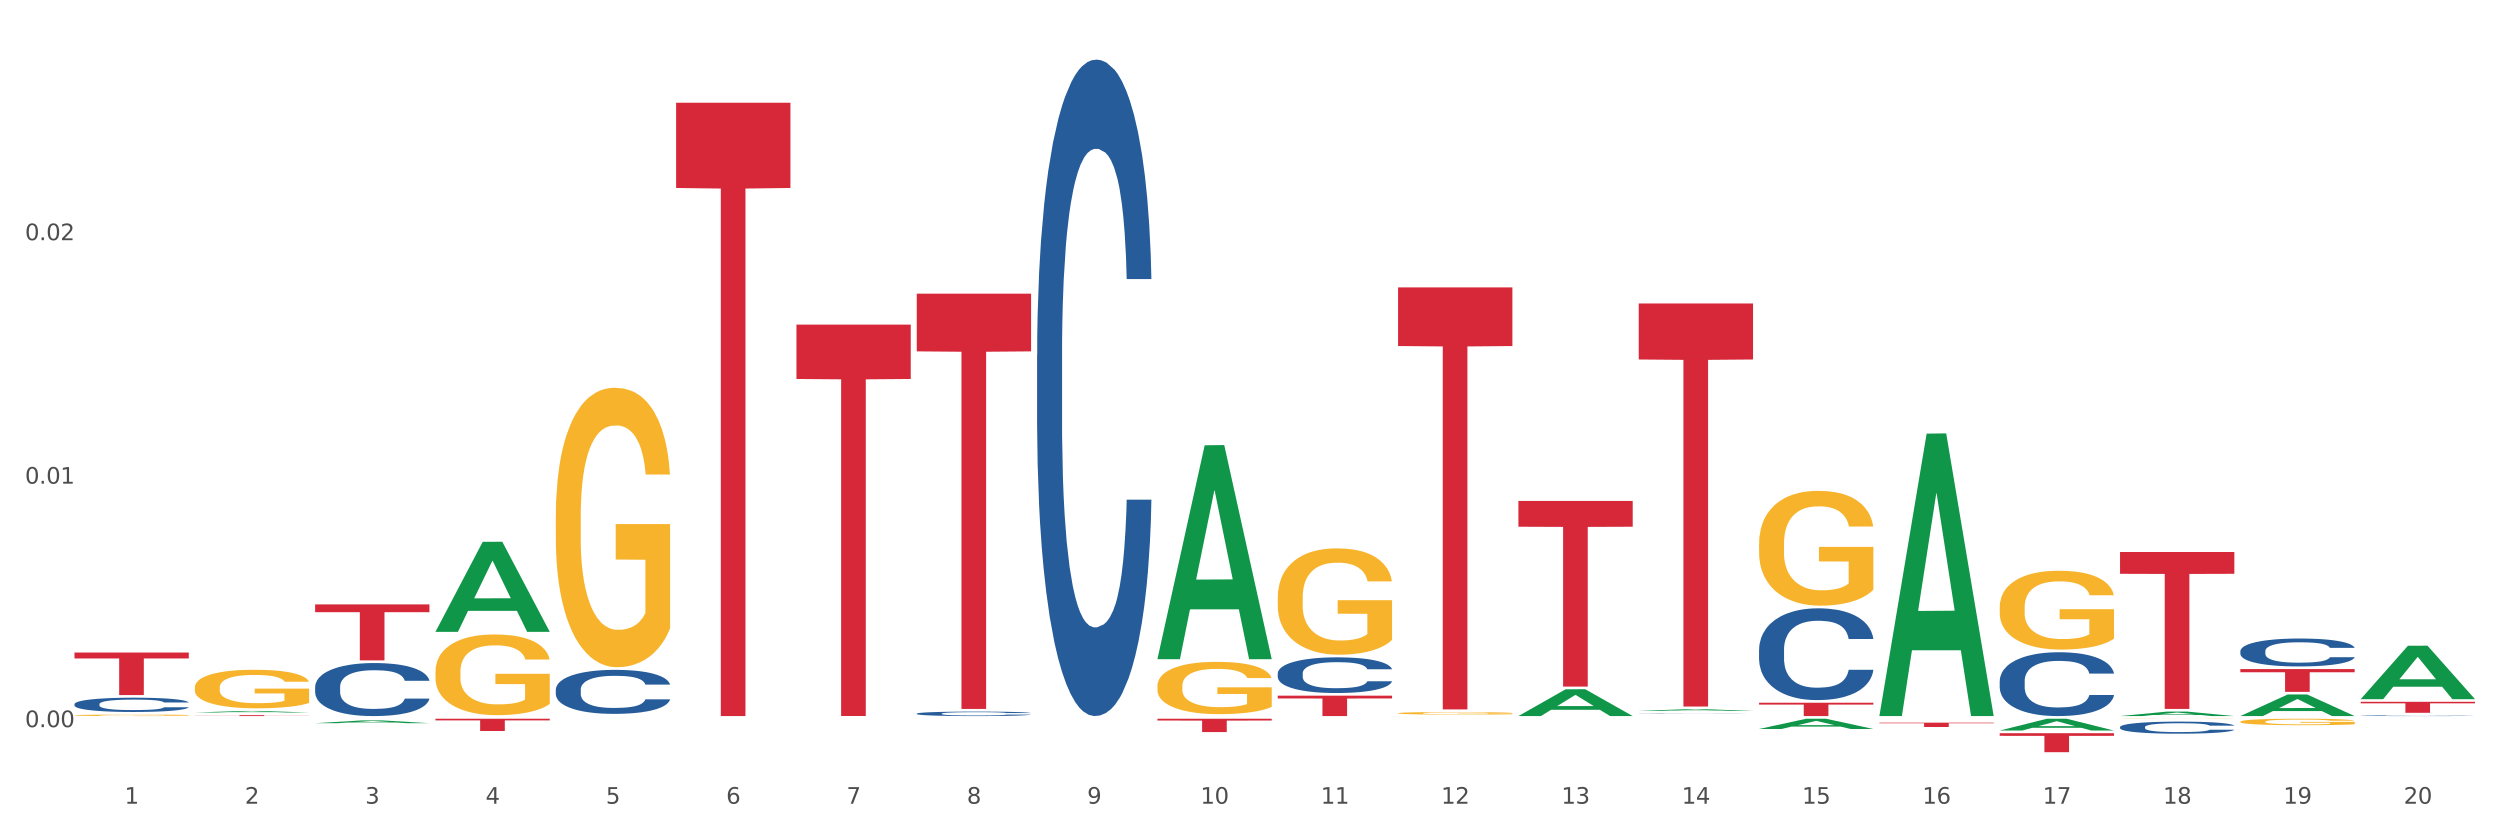 <?xml version="1.0" encoding="utf-8" standalone="no"?>
<!DOCTYPE svg PUBLIC "-//W3C//DTD SVG 1.1//EN"
  "http://www.w3.org/Graphics/SVG/1.1/DTD/svg11.dtd">
<svg xmlns:xlink="http://www.w3.org/1999/xlink" width="1080pt" height="360pt" viewBox="0 0 1080 360" xmlns="http://www.w3.org/2000/svg" version="1.1">
 <rect x="0" y="0" width="1080" height="360" fill="#333333" stroke="none"/>
 <defs>
  <style type="text/css">*{stroke-linejoin: round; stroke-linecap: butt}</style>
 </defs>
 <g id="figure_1">
  <g id="patch_1">
   <path d="M 0 360 
L 1080 360 
L 1080 0 
L 0 0 
z
" style="fill: #ffffff; stroke: #ffffff; stroke-linejoin: miter"/>
  </g>
  <g id="axes_1">
   <g id="matplotlib.axis_1">
    <g id="xtick_1">
     <g id="text_1">
      <!-- 1 -->
      <g style="fill: #4d4d4d" transform="translate(53.812 347.204) scale(0.096 -0.096)">
       <defs>
        <path id="DejaVuSans-31" d="M 794 531 
L 1825 531 
L 1825 4091 
L 703 3866 
L 703 4441 
L 1819 4666 
L 2450 4666 
L 2450 531 
L 3481 531 
L 3481 0 
L 794 0 
L 794 531 
z
" transform="scale(0.016)"/>
       </defs>
       <use xlink:href="#DejaVuSans-31"/>
      </g>
     </g>
    </g>
    <g id="xtick_2">
     <g id="text_2">
      <!-- 2 -->
      <g style="fill: #4d4d4d" transform="translate(105.793 347.204) scale(0.096 -0.096)">
       <defs>
        <path id="DejaVuSans-32" d="M 1228 531 
L 3431 531 
L 3431 0 
L 469 0 
L 469 531 
Q 828 903 1448 1529 
Q 2069 2156 2228 2338 
Q 2531 2678 2651 2914 
Q 2772 3150 2772 3378 
Q 2772 3750 2511 3984 
Q 2250 4219 1831 4219 
Q 1534 4219 1204 4116 
Q 875 4013 500 3803 
L 500 4441 
Q 881 4594 1212 4672 
Q 1544 4750 1819 4750 
Q 2544 4750 2975 4387 
Q 3406 4025 3406 3419 
Q 3406 3131 3298 2873 
Q 3191 2616 2906 2266 
Q 2828 2175 2409 1742 
Q 1991 1309 1228 531 
z
" transform="scale(0.016)"/>
       </defs>
       <use xlink:href="#DejaVuSans-32"/>
      </g>
     </g>
    </g>
    <g id="xtick_3">
     <g id="text_3">
      <!-- 3 -->
      <g style="fill: #4d4d4d" transform="translate(157.774 347.204) scale(0.096 -0.096)">
       <defs>
        <path id="DejaVuSans-33" d="M 2597 2516 
Q 3050 2419 3304 2112 
Q 3559 1806 3559 1356 
Q 3559 666 3084 287 
Q 2609 -91 1734 -91 
Q 1441 -91 1130 -33 
Q 819 25 488 141 
L 488 750 
Q 750 597 1062 519 
Q 1375 441 1716 441 
Q 2309 441 2620 675 
Q 2931 909 2931 1356 
Q 2931 1769 2642 2001 
Q 2353 2234 1838 2234 
L 1294 2234 
L 1294 2753 
L 1863 2753 
Q 2328 2753 2575 2939 
Q 2822 3125 2822 3475 
Q 2822 3834 2567 4026 
Q 2313 4219 1838 4219 
Q 1578 4219 1281 4162 
Q 984 4106 628 3988 
L 628 4550 
Q 988 4650 1302 4700 
Q 1616 4750 1894 4750 
Q 2613 4750 3031 4423 
Q 3450 4097 3450 3541 
Q 3450 3153 3228 2886 
Q 3006 2619 2597 2516 
z
" transform="scale(0.016)"/>
       </defs>
       <use xlink:href="#DejaVuSans-33"/>
      </g>
     </g>
    </g>
    <g id="xtick_4">
     <g id="text_4">
      <!-- 4 -->
      <g style="fill: #4d4d4d" transform="translate(209.756 347.204) scale(0.096 -0.096)">
       <defs>
        <path id="DejaVuSans-34" d="M 2419 4116 
L 825 1625 
L 2419 1625 
L 2419 4116 
z
M 2253 4666 
L 3047 4666 
L 3047 1625 
L 3713 1625 
L 3713 1100 
L 3047 1100 
L 3047 0 
L 2419 0 
L 2419 1100 
L 313 1100 
L 313 1709 
L 2253 4666 
z
" transform="scale(0.016)"/>
       </defs>
       <use xlink:href="#DejaVuSans-34"/>
      </g>
     </g>
    </g>
    <g id="xtick_5">
     <g id="text_5">
      <!-- 5 -->
      <g style="fill: #4d4d4d" transform="translate(261.737 347.204) scale(0.096 -0.096)">
       <defs>
        <path id="DejaVuSans-35" d="M 691 4666 
L 3169 4666 
L 3169 4134 
L 1269 4134 
L 1269 2991 
Q 1406 3038 1543 3061 
Q 1681 3084 1819 3084 
Q 2600 3084 3056 2656 
Q 3513 2228 3513 1497 
Q 3513 744 3044 326 
Q 2575 -91 1722 -91 
Q 1428 -91 1123 -41 
Q 819 9 494 109 
L 494 744 
Q 775 591 1075 516 
Q 1375 441 1709 441 
Q 2250 441 2565 725 
Q 2881 1009 2881 1497 
Q 2881 1984 2565 2268 
Q 2250 2553 1709 2553 
Q 1456 2553 1204 2497 
Q 953 2441 691 2322 
L 691 4666 
z
" transform="scale(0.016)"/>
       </defs>
       <use xlink:href="#DejaVuSans-35"/>
      </g>
     </g>
    </g>
    <g id="xtick_6">
     <g id="text_6">
      <!-- 6 -->
      <g style="fill: #4d4d4d" transform="translate(313.718 347.204) scale(0.096 -0.096)">
       <defs>
        <path id="DejaVuSans-36" d="M 2113 2584 
Q 1688 2584 1439 2293 
Q 1191 2003 1191 1497 
Q 1191 994 1439 701 
Q 1688 409 2113 409 
Q 2538 409 2786 701 
Q 3034 994 3034 1497 
Q 3034 2003 2786 2293 
Q 2538 2584 2113 2584 
z
M 3366 4563 
L 3366 3988 
Q 3128 4100 2886 4159 
Q 2644 4219 2406 4219 
Q 1781 4219 1451 3797 
Q 1122 3375 1075 2522 
Q 1259 2794 1537 2939 
Q 1816 3084 2150 3084 
Q 2853 3084 3261 2657 
Q 3669 2231 3669 1497 
Q 3669 778 3244 343 
Q 2819 -91 2113 -91 
Q 1303 -91 875 529 
Q 447 1150 447 2328 
Q 447 3434 972 4092 
Q 1497 4750 2381 4750 
Q 2619 4750 2861 4703 
Q 3103 4656 3366 4563 
z
" transform="scale(0.016)"/>
       </defs>
       <use xlink:href="#DejaVuSans-36"/>
      </g>
     </g>
    </g>
    <g id="xtick_7">
     <g id="text_7">
      <!-- 7 -->
      <g style="fill: #4d4d4d" transform="translate(365.699 347.204) scale(0.096 -0.096)">
       <defs>
        <path id="DejaVuSans-37" d="M 525 4666 
L 3525 4666 
L 3525 4397 
L 1831 0 
L 1172 0 
L 2766 4134 
L 525 4134 
L 525 4666 
z
" transform="scale(0.016)"/>
       </defs>
       <use xlink:href="#DejaVuSans-37"/>
      </g>
     </g>
    </g>
    <g id="xtick_8">
     <g id="text_8">
      <!-- 8 -->
      <g style="fill: #4d4d4d" transform="translate(417.68 347.204) scale(0.096 -0.096)">
       <defs>
        <path id="DejaVuSans-38" d="M 2034 2216 
Q 1584 2216 1326 1975 
Q 1069 1734 1069 1313 
Q 1069 891 1326 650 
Q 1584 409 2034 409 
Q 2484 409 2743 651 
Q 3003 894 3003 1313 
Q 3003 1734 2745 1975 
Q 2488 2216 2034 2216 
z
M 1403 2484 
Q 997 2584 770 2862 
Q 544 3141 544 3541 
Q 544 4100 942 4425 
Q 1341 4750 2034 4750 
Q 2731 4750 3128 4425 
Q 3525 4100 3525 3541 
Q 3525 3141 3298 2862 
Q 3072 2584 2669 2484 
Q 3125 2378 3379 2068 
Q 3634 1759 3634 1313 
Q 3634 634 3220 271 
Q 2806 -91 2034 -91 
Q 1263 -91 848 271 
Q 434 634 434 1313 
Q 434 1759 690 2068 
Q 947 2378 1403 2484 
z
M 1172 3481 
Q 1172 3119 1398 2916 
Q 1625 2713 2034 2713 
Q 2441 2713 2670 2916 
Q 2900 3119 2900 3481 
Q 2900 3844 2670 4047 
Q 2441 4250 2034 4250 
Q 1625 4250 1398 4047 
Q 1172 3844 1172 3481 
z
" transform="scale(0.016)"/>
       </defs>
       <use xlink:href="#DejaVuSans-38"/>
      </g>
     </g>
    </g>
    <g id="xtick_9">
     <g id="text_9">
      <!-- 9 -->
      <g style="fill: #4d4d4d" transform="translate(469.662 347.204) scale(0.096 -0.096)">
       <defs>
        <path id="DejaVuSans-39" d="M 703 97 
L 703 672 
Q 941 559 1184 500 
Q 1428 441 1663 441 
Q 2288 441 2617 861 
Q 2947 1281 2994 2138 
Q 2813 1869 2534 1725 
Q 2256 1581 1919 1581 
Q 1219 1581 811 2004 
Q 403 2428 403 3163 
Q 403 3881 828 4315 
Q 1253 4750 1959 4750 
Q 2769 4750 3195 4129 
Q 3622 3509 3622 2328 
Q 3622 1225 3098 567 
Q 2575 -91 1691 -91 
Q 1453 -91 1209 -44 
Q 966 3 703 97 
z
M 1959 2075 
Q 2384 2075 2632 2365 
Q 2881 2656 2881 3163 
Q 2881 3666 2632 3958 
Q 2384 4250 1959 4250 
Q 1534 4250 1286 3958 
Q 1038 3666 1038 3163 
Q 1038 2656 1286 2365 
Q 1534 2075 1959 2075 
z
" transform="scale(0.016)"/>
       </defs>
       <use xlink:href="#DejaVuSans-39"/>
      </g>
     </g>
    </g>
    <g id="xtick_10">
     <g id="text_10">
      <!-- 10 -->
      <g style="fill: #4d4d4d" transform="translate(518.589 347.204) scale(0.096 -0.096)">
       <defs>
        <path id="DejaVuSans-30" d="M 2034 4250 
Q 1547 4250 1301 3770 
Q 1056 3291 1056 2328 
Q 1056 1369 1301 889 
Q 1547 409 2034 409 
Q 2525 409 2770 889 
Q 3016 1369 3016 2328 
Q 3016 3291 2770 3770 
Q 2525 4250 2034 4250 
z
M 2034 4750 
Q 2819 4750 3233 4129 
Q 3647 3509 3647 2328 
Q 3647 1150 3233 529 
Q 2819 -91 2034 -91 
Q 1250 -91 836 529 
Q 422 1150 422 2328 
Q 422 3509 836 4129 
Q 1250 4750 2034 4750 
z
" transform="scale(0.016)"/>
       </defs>
       <use xlink:href="#DejaVuSans-31"/>
       <use xlink:href="#DejaVuSans-30" transform="translate(63.623 0)"/>
      </g>
     </g>
    </g>
    <g id="xtick_11">
     <g id="text_11">
      <!-- 11 -->
      <g style="fill: #4d4d4d" transform="translate(570.57 347.204) scale(0.096 -0.096)">
       <use xlink:href="#DejaVuSans-31"/>
       <use xlink:href="#DejaVuSans-31" transform="translate(63.623 0)"/>
      </g>
     </g>
    </g>
    <g id="xtick_12">
     <g id="text_12">
      <!-- 12 -->
      <g style="fill: #4d4d4d" transform="translate(622.551 347.204) scale(0.096 -0.096)">
       <use xlink:href="#DejaVuSans-31"/>
       <use xlink:href="#DejaVuSans-32" transform="translate(63.623 0)"/>
      </g>
     </g>
    </g>
    <g id="xtick_13">
     <g id="text_13">
      <!-- 13 -->
      <g style="fill: #4d4d4d" transform="translate(674.533 347.204) scale(0.096 -0.096)">
       <use xlink:href="#DejaVuSans-31"/>
       <use xlink:href="#DejaVuSans-33" transform="translate(63.623 0)"/>
      </g>
     </g>
    </g>
    <g id="xtick_14">
     <g id="text_14">
      <!-- 14 -->
      <g style="fill: #4d4d4d" transform="translate(726.514 347.204) scale(0.096 -0.096)">
       <use xlink:href="#DejaVuSans-31"/>
       <use xlink:href="#DejaVuSans-34" transform="translate(63.623 0)"/>
      </g>
     </g>
    </g>
    <g id="xtick_15">
     <g id="text_15">
      <!-- 15 -->
      <g style="fill: #4d4d4d" transform="translate(778.495 347.204) scale(0.096 -0.096)">
       <use xlink:href="#DejaVuSans-31"/>
       <use xlink:href="#DejaVuSans-35" transform="translate(63.623 0)"/>
      </g>
     </g>
    </g>
    <g id="xtick_16">
     <g id="text_16">
      <!-- 16 -->
      <g style="fill: #4d4d4d" transform="translate(830.476 347.204) scale(0.096 -0.096)">
       <use xlink:href="#DejaVuSans-31"/>
       <use xlink:href="#DejaVuSans-36" transform="translate(63.623 0)"/>
      </g>
     </g>
    </g>
    <g id="xtick_17">
     <g id="text_17">
      <!-- 17 -->
      <g style="fill: #4d4d4d" transform="translate(882.457 347.204) scale(0.096 -0.096)">
       <use xlink:href="#DejaVuSans-31"/>
       <use xlink:href="#DejaVuSans-37" transform="translate(63.623 0)"/>
      </g>
     </g>
    </g>
    <g id="xtick_18">
     <g id="text_18">
      <!-- 18 -->
      <g style="fill: #4d4d4d" transform="translate(934.439 347.204) scale(0.096 -0.096)">
       <use xlink:href="#DejaVuSans-31"/>
       <use xlink:href="#DejaVuSans-38" transform="translate(63.623 0)"/>
      </g>
     </g>
    </g>
    <g id="xtick_19">
     <g id="text_19">
      <!-- 19 -->
      <g style="fill: #4d4d4d" transform="translate(986.42 347.204) scale(0.096 -0.096)">
       <use xlink:href="#DejaVuSans-31"/>
       <use xlink:href="#DejaVuSans-39" transform="translate(63.623 0)"/>
      </g>
     </g>
    </g>
    <g id="xtick_20">
     <g id="text_20">
      <!-- 20 -->
      <g style="fill: #4d4d4d" transform="translate(1038.401 347.204) scale(0.096 -0.096)">
       <use xlink:href="#DejaVuSans-32"/>
       <use xlink:href="#DejaVuSans-30" transform="translate(63.623 0)"/>
      </g>
     </g>
    </g>
    <g id="xtick_21"/>
    <g id="xtick_22"/>
    <g id="xtick_23"/>
    <g id="xtick_24"/>
    <g id="xtick_25"/>
    <g id="xtick_26"/>
    <g id="xtick_27"/>
    <g id="xtick_28"/>
    <g id="xtick_29"/>
    <g id="xtick_30"/>
    <g id="xtick_31"/>
    <g id="xtick_32"/>
    <g id="xtick_33"/>
    <g id="xtick_34"/>
    <g id="xtick_35"/>
    <g id="xtick_36"/>
    <g id="xtick_37"/>
    <g id="xtick_38"/>
    <g id="xtick_39"/>
   </g>
   <g id="matplotlib.axis_2">
    <g id="ytick_1">
     <g id="text_21">
      <!-- 0.00 -->
      <g style="fill: #4d4d4d" transform="translate(10.8 314.129) scale(0.096 -0.096)">
       <defs>
        <path id="DejaVuSans-2e" d="M 684 794 
L 1344 794 
L 1344 0 
L 684 0 
L 684 794 
z
" transform="scale(0.016)"/>
       </defs>
       <use xlink:href="#DejaVuSans-30"/>
       <use xlink:href="#DejaVuSans-2e" transform="translate(63.623 0)"/>
       <use xlink:href="#DejaVuSans-30" transform="translate(95.41 0)"/>
       <use xlink:href="#DejaVuSans-30" transform="translate(159.033 0)"/>
      </g>
     </g>
    </g>
    <g id="ytick_2">
     <g id="text_22">
      <!-- 0.01 -->
      <g style="fill: #4d4d4d" transform="translate(10.8 208.947) scale(0.096 -0.096)">
       <use xlink:href="#DejaVuSans-30"/>
       <use xlink:href="#DejaVuSans-2e" transform="translate(63.623 0)"/>
       <use xlink:href="#DejaVuSans-30" transform="translate(95.41 0)"/>
       <use xlink:href="#DejaVuSans-31" transform="translate(159.033 0)"/>
      </g>
     </g>
    </g>
    <g id="ytick_3">
     <g id="text_23">
      <!-- 0.02 -->
      <g style="fill: #4d4d4d" transform="translate(10.8 103.765) scale(0.096 -0.096)">
       <use xlink:href="#DejaVuSans-30"/>
       <use xlink:href="#DejaVuSans-2e" transform="translate(63.623 0)"/>
       <use xlink:href="#DejaVuSans-30" transform="translate(95.41 0)"/>
       <use xlink:href="#DejaVuSans-32" transform="translate(159.033 0)"/>
      </g>
     </g>
    </g>
    <g id="ytick_4"/>
    <g id="ytick_5"/>
    <g id="ytick_6"/>
   </g>
   <g id="PolyCollection_1">
    <path d="M 84.156 307.806 
L 84.207 307.806 
L 104.571 307.134 
L 113.022 307.133 
L 133.538 307.807 
L 123.764 307.807 
L 119.335 307.65 
L 98.309 307.65 
L 98.156 307.653 
L 93.88 307.807 
L 84.156 307.807 
L 84.156 307.806 
L 100.956 307.557 
L 116.687 307.556 
L 108.898 307.277 
L 108.796 307.276 
L 108.695 307.277 
L 100.905 307.556 
L 100.956 307.557 
L 84.156 307.806 
z
" clip-path="url(#p4d7eae3bd5)" style="fill: #109648"/>
    <path d="M 136.137 312.416 
L 136.188 312.415 
L 156.552 311.205 
L 165.003 311.204 
L 185.52 312.419 
L 175.745 312.419 
L 171.316 312.136 
L 150.29 312.136 
L 150.137 312.14 
L 145.861 312.419 
L 136.137 312.419 
L 136.137 312.416 
L 152.938 311.967 
L 168.669 311.966 
L 160.879 311.463 
L 160.778 311.46 
L 160.676 311.464 
L 152.887 311.966 
L 152.938 311.967 
L 136.137 312.416 
z
" clip-path="url(#p4d7eae3bd5)" style="fill: #109648"/>
    <path d="M 551.987 258.125 
L 552.045 258.083 
L 552.045 256.572 
L 552.162 255.272 
L 552.745 252.125 
L 553.619 249.524 
L 554.261 248.14 
L 554.902 247.007 
L 555.66 245.874 
L 556.593 244.7 
L 558.284 242.979 
L 559.333 242.098 
L 560.616 241.175 
L 562.948 239.833 
L 564.639 239.078 
L 566.388 238.448 
L 569.245 237.693 
L 571.11 237.358 
L 573.093 237.106 
L 575.483 236.938 
L 577.29 236.896 
L 581.255 237.022 
L 584.636 237.4 
L 586.269 237.693 
L 588.368 238.197 
L 589.475 238.532 
L 591.283 239.204 
L 593.149 240.085 
L 594.431 240.84 
L 596.355 242.266 
L 597.813 243.693 
L 599.154 245.455 
L 599.853 246.671 
L 600.378 247.804 
L 600.844 249.105 
L 601.311 251.16 
L 590.816 251.16 
L 590.408 249.692 
L 589.767 248.308 
L 588.834 246.965 
L 588.018 246.126 
L 586.619 245.077 
L 585.336 244.406 
L 583.995 243.902 
L 582.363 243.483 
L 581.08 243.273 
L 579.273 243.105 
L 575.716 243.147 
L 573.326 243.483 
L 571.693 243.902 
L 570.644 244.28 
L 569.711 244.7 
L 568.662 245.287 
L 567.437 246.168 
L 566.563 246.965 
L 565.688 247.972 
L 564.988 248.979 
L 564.347 250.154 
L 563.822 251.412 
L 563.414 252.713 
L 563.064 254.307 
L 562.773 256.95 
L 562.773 262.698 
L 562.89 263.998 
L 563.181 265.718 
L 563.531 267.019 
L 564.114 268.571 
L 564.639 269.62 
L 565.63 271.13 
L 566.738 272.389 
L 567.612 273.186 
L 568.487 273.857 
L 570.002 274.78 
L 571.693 275.535 
L 573.151 275.997 
L 575.133 276.416 
L 576.474 276.584 
L 577.64 276.668 
L 580.497 276.668 
L 582.537 276.542 
L 584.811 276.249 
L 586.56 275.871 
L 588.018 275.41 
L 589.65 274.654 
L 590.7 273.941 
L 590.7 265.173 
L 577.873 265.131 
L 577.873 259.299 
L 601.369 259.299 
L 601.369 276.416 
L 600.378 277.297 
L 599.27 278.095 
L 598.104 278.808 
L 596.355 279.689 
L 594.256 280.528 
L 592.391 281.115 
L 590.408 281.619 
L 588.076 282.08 
L 585.044 282.5 
L 583.179 282.668 
L 580.847 282.793 
L 578.107 282.835 
L 575.716 282.751 
L 573.384 282.542 
L 570.935 282.164 
L 568.545 281.619 
L 566.738 281.073 
L 564.93 280.402 
L 563.006 279.521 
L 561.49 278.682 
L 560.324 277.927 
L 559.042 276.962 
L 557.642 275.703 
L 556.593 274.57 
L 555.66 273.396 
L 554.669 271.885 
L 553.969 270.585 
L 553.27 268.949 
L 552.862 267.732 
L 552.395 265.844 
L 552.045 263.201 
L 551.987 258.125 
z
" clip-path="url(#p4d7eae3bd5)" style="fill: #f7b32b"/>
    <path d="M 603.968 308.113 
L 604.027 308.112 
L 604.027 308.076 
L 604.143 308.044 
L 604.726 307.968 
L 605.601 307.905 
L 606.242 307.872 
L 606.883 307.844 
L 607.641 307.817 
L 608.574 307.789 
L 610.265 307.747 
L 611.314 307.726 
L 612.597 307.703 
L 614.929 307.671 
L 616.62 307.653 
L 618.369 307.638 
L 621.226 307.619 
L 623.091 307.611 
L 625.074 307.605 
L 627.464 307.601 
L 629.271 307.6 
L 633.236 307.603 
L 636.618 307.612 
L 638.25 307.619 
L 640.349 307.631 
L 641.457 307.64 
L 643.264 307.656 
L 645.13 307.677 
L 646.412 307.695 
L 648.336 307.73 
L 649.794 307.764 
L 651.135 307.807 
L 651.835 307.836 
L 652.359 307.864 
L 652.826 307.895 
L 653.292 307.945 
L 642.798 307.945 
L 642.39 307.909 
L 641.748 307.876 
L 640.815 307.843 
L 639.999 307.823 
L 638.6 307.798 
L 637.317 307.782 
L 635.976 307.769 
L 634.344 307.759 
L 633.061 307.754 
L 631.254 307.75 
L 627.697 307.751 
L 625.307 307.759 
L 623.674 307.769 
L 622.625 307.779 
L 621.692 307.789 
L 620.643 307.803 
L 619.418 307.824 
L 618.544 307.843 
L 617.669 307.868 
L 616.97 307.892 
L 616.328 307.921 
L 615.804 307.951 
L 615.396 307.982 
L 615.046 308.021 
L 614.754 308.085 
L 614.754 308.224 
L 614.871 308.255 
L 615.162 308.297 
L 615.512 308.328 
L 616.095 308.366 
L 616.62 308.391 
L 617.611 308.428 
L 618.719 308.458 
L 619.593 308.477 
L 620.468 308.494 
L 621.984 308.516 
L 623.674 308.534 
L 625.132 308.545 
L 627.114 308.556 
L 628.455 308.56 
L 629.621 308.562 
L 632.478 308.562 
L 634.519 308.559 
L 636.792 308.552 
L 638.542 308.542 
L 639.999 308.531 
L 641.632 308.513 
L 642.681 308.496 
L 642.681 308.284 
L 629.855 308.283 
L 629.855 308.142 
L 653.35 308.142 
L 653.35 308.556 
L 652.359 308.577 
L 651.251 308.596 
L 650.085 308.613 
L 648.336 308.635 
L 646.237 308.655 
L 644.372 308.669 
L 642.39 308.681 
L 640.057 308.693 
L 637.026 308.703 
L 635.16 308.707 
L 632.828 308.71 
L 630.088 308.711 
L 627.697 308.709 
L 625.365 308.704 
L 622.917 308.695 
L 620.526 308.681 
L 618.719 308.668 
L 616.911 308.652 
L 614.987 308.631 
L 613.472 308.61 
L 612.305 308.592 
L 611.023 308.569 
L 609.624 308.538 
L 608.574 308.511 
L 607.641 308.483 
L 606.65 308.446 
L 605.951 308.415 
L 605.251 308.375 
L 604.843 308.346 
L 604.376 308.3 
L 604.027 308.236 
L 603.968 308.113 
z
" clip-path="url(#p4d7eae3bd5)" style="fill: #f7b32b"/>
    <path d="M 32.175 309.003 
L 32.233 309.003 
L 32.233 308.982 
L 32.35 308.964 
L 32.933 308.921 
L 33.807 308.886 
L 34.449 308.867 
L 35.09 308.851 
L 35.848 308.835 
L 36.781 308.819 
L 38.472 308.796 
L 39.521 308.784 
L 40.804 308.771 
L 43.136 308.753 
L 44.827 308.742 
L 46.576 308.734 
L 49.433 308.723 
L 51.298 308.719 
L 53.28 308.715 
L 55.671 308.713 
L 57.478 308.712 
L 61.443 308.714 
L 64.824 308.719 
L 66.457 308.723 
L 68.556 308.73 
L 69.663 308.735 
L 71.471 308.744 
L 73.337 308.756 
L 74.619 308.766 
L 76.543 308.786 
L 78.001 308.805 
L 79.342 308.83 
L 80.041 308.846 
L 80.566 308.862 
L 81.032 308.88 
L 81.499 308.908 
L 71.004 308.908 
L 70.596 308.888 
L 69.955 308.869 
L 69.022 308.85 
L 68.206 308.839 
L 66.807 308.824 
L 65.524 308.815 
L 64.183 308.808 
L 62.551 308.803 
L 61.268 308.8 
L 59.461 308.797 
L 55.904 308.798 
L 53.514 308.803 
L 51.881 308.808 
L 50.832 308.814 
L 49.899 308.819 
L 48.849 308.827 
L 47.625 308.839 
L 46.751 308.85 
L 45.876 308.864 
L 45.176 308.878 
L 44.535 308.894 
L 44.01 308.911 
L 43.602 308.929 
L 43.252 308.951 
L 42.961 308.987 
L 42.961 309.066 
L 43.078 309.084 
L 43.369 309.108 
L 43.719 309.126 
L 44.302 309.147 
L 44.827 309.161 
L 45.818 309.182 
L 46.926 309.199 
L 47.8 309.21 
L 48.675 309.219 
L 50.19 309.232 
L 51.881 309.242 
L 53.339 309.249 
L 55.321 309.254 
L 56.662 309.257 
L 57.828 309.258 
L 60.685 309.258 
L 62.725 309.256 
L 64.999 309.252 
L 66.748 309.247 
L 68.206 309.241 
L 69.838 309.23 
L 70.888 309.22 
L 70.888 309.1 
L 58.061 309.1 
L 58.061 309.02 
L 81.557 309.02 
L 81.557 309.254 
L 80.566 309.267 
L 79.458 309.277 
L 78.292 309.287 
L 76.543 309.299 
L 74.444 309.311 
L 72.579 309.319 
L 70.596 309.326 
L 68.264 309.332 
L 65.232 309.338 
L 63.367 309.34 
L 61.035 309.342 
L 58.294 309.342 
L 55.904 309.341 
L 53.572 309.338 
L 51.123 309.333 
L 48.733 309.326 
L 46.926 309.318 
L 45.118 309.309 
L 43.194 309.297 
L 41.678 309.286 
L 40.512 309.275 
L 39.23 309.262 
L 37.83 309.245 
L 36.781 309.229 
L 35.848 309.213 
L 34.857 309.192 
L 34.157 309.174 
L 33.458 309.152 
L 33.05 309.135 
L 32.583 309.109 
L 32.233 309.073 
L 32.175 309.003 
z
" clip-path="url(#p4d7eae3bd5)" style="fill: #f7b32b"/>
    <path d="M 915.855 310.536 
L 915.914 310.536 
L 915.914 310.532 
L 916.03 310.529 
L 916.613 310.521 
L 917.488 310.514 
L 918.129 310.51 
L 918.771 310.507 
L 919.529 310.505 
L 920.461 310.501 
L 922.152 310.497 
L 923.202 310.495 
L 924.484 310.492 
L 926.816 310.489 
L 928.507 310.487 
L 930.256 310.485 
L 933.113 310.483 
L 934.979 310.483 
L 936.961 310.482 
L 939.351 310.481 
L 941.159 310.481 
L 945.123 310.482 
L 948.505 310.483 
L 950.137 310.483 
L 952.236 310.485 
L 953.344 310.486 
L 955.151 310.487 
L 957.017 310.49 
L 958.3 310.492 
L 960.224 310.495 
L 961.681 310.499 
L 963.022 310.503 
L 963.722 310.507 
L 964.246 310.509 
L 964.713 310.513 
L 965.179 310.518 
L 954.685 310.518 
L 954.277 310.514 
L 953.635 310.511 
L 952.703 310.507 
L 951.886 310.505 
L 950.487 310.502 
L 949.204 310.501 
L 947.863 310.499 
L 946.231 310.498 
L 944.948 310.498 
L 943.141 310.497 
L 939.585 310.497 
L 937.194 310.498 
L 935.562 310.499 
L 934.512 310.5 
L 933.579 310.501 
L 932.53 310.503 
L 931.306 310.505 
L 930.431 310.507 
L 929.557 310.51 
L 928.857 310.513 
L 928.216 310.516 
L 927.691 310.519 
L 927.283 310.522 
L 926.933 310.526 
L 926.641 310.533 
L 926.641 310.548 
L 926.758 310.551 
L 927.05 310.556 
L 927.399 310.559 
L 927.982 310.563 
L 928.507 310.566 
L 929.498 310.57 
L 930.606 310.573 
L 931.48 310.575 
L 932.355 310.577 
L 933.871 310.579 
L 935.562 310.581 
L 937.019 310.582 
L 939.002 310.583 
L 940.342 310.584 
L 941.509 310.584 
L 944.365 310.584 
L 946.406 310.584 
L 948.68 310.583 
L 950.429 310.582 
L 951.886 310.581 
L 953.519 310.579 
L 954.568 310.577 
L 954.568 310.554 
L 941.742 310.554 
L 941.742 310.539 
L 965.238 310.539 
L 965.238 310.583 
L 964.246 310.586 
L 963.139 310.588 
L 961.973 310.589 
L 960.224 310.592 
L 958.125 310.594 
L 956.259 310.595 
L 954.277 310.597 
L 951.945 310.598 
L 948.913 310.599 
L 947.047 310.599 
L 944.715 310.6 
L 941.975 310.6 
L 939.585 310.6 
L 937.252 310.599 
L 934.804 310.598 
L 932.413 310.597 
L 930.606 310.595 
L 928.799 310.594 
L 926.875 310.591 
L 925.359 310.589 
L 924.193 310.587 
L 922.91 310.585 
L 921.511 310.581 
L 920.461 310.578 
L 919.529 310.575 
L 918.537 310.572 
L 917.838 310.568 
L 917.138 310.564 
L 916.73 310.561 
L 916.264 310.556 
L 915.914 310.549 
L 915.855 310.536 
z
" clip-path="url(#p4d7eae3bd5)" style="fill: #f7b32b"/>
    <path d="M 863.874 262.309 
L 863.933 262.278 
L 863.933 261.158 
L 864.049 260.194 
L 864.632 257.86 
L 865.507 255.932 
L 866.148 254.905 
L 866.789 254.065 
L 867.547 253.225 
L 868.48 252.354 
L 870.171 251.079 
L 871.22 250.426 
L 872.503 249.741 
L 874.835 248.746 
L 876.526 248.186 
L 878.275 247.719 
L 881.132 247.159 
L 882.997 246.91 
L 884.98 246.724 
L 887.37 246.599 
L 889.177 246.568 
L 893.142 246.662 
L 896.524 246.942 
L 898.156 247.159 
L 900.255 247.533 
L 901.363 247.781 
L 903.17 248.279 
L 905.036 248.932 
L 906.318 249.492 
L 908.242 250.55 
L 909.7 251.608 
L 911.041 252.914 
L 911.741 253.816 
L 912.265 254.656 
L 912.732 255.621 
L 913.198 257.145 
L 902.704 257.145 
L 902.296 256.056 
L 901.654 255.03 
L 900.721 254.034 
L 899.905 253.412 
L 898.506 252.634 
L 897.223 252.137 
L 895.882 251.763 
L 894.25 251.452 
L 892.967 251.297 
L 891.16 251.172 
L 887.603 251.203 
L 885.213 251.452 
L 883.58 251.763 
L 882.531 252.043 
L 881.598 252.354 
L 880.549 252.79 
L 879.324 253.443 
L 878.45 254.034 
L 877.575 254.781 
L 876.876 255.527 
L 876.234 256.398 
L 875.71 257.332 
L 875.302 258.296 
L 874.952 259.478 
L 874.66 261.438 
L 874.66 265.7 
L 874.777 266.664 
L 875.068 267.939 
L 875.418 268.904 
L 876.001 270.055 
L 876.526 270.832 
L 877.517 271.952 
L 878.625 272.886 
L 879.499 273.477 
L 880.374 273.974 
L 881.89 274.659 
L 883.58 275.219 
L 885.038 275.561 
L 887.02 275.872 
L 888.361 275.996 
L 889.527 276.059 
L 892.384 276.059 
L 894.425 275.965 
L 896.699 275.748 
L 898.448 275.468 
L 899.905 275.125 
L 901.538 274.565 
L 902.587 274.037 
L 902.587 267.535 
L 889.761 267.504 
L 889.761 263.18 
L 913.256 263.18 
L 913.256 275.872 
L 912.265 276.525 
L 911.158 277.116 
L 909.991 277.645 
L 908.242 278.298 
L 906.143 278.921 
L 904.278 279.356 
L 902.296 279.729 
L 899.963 280.072 
L 896.932 280.383 
L 895.066 280.507 
L 892.734 280.6 
L 889.994 280.632 
L 887.603 280.569 
L 885.271 280.414 
L 882.823 280.134 
L 880.432 279.729 
L 878.625 279.325 
L 876.817 278.827 
L 874.893 278.174 
L 873.378 277.552 
L 872.211 276.992 
L 870.929 276.276 
L 869.53 275.343 
L 868.48 274.503 
L 867.547 273.632 
L 866.556 272.512 
L 865.857 271.548 
L 865.157 270.335 
L 864.749 269.433 
L 864.282 268.033 
L 863.933 266.073 
L 863.874 262.309 
z
" clip-path="url(#p4d7eae3bd5)" style="fill: #f7b32b"/>
    <path d="M 759.912 234.973 
L 759.97 234.928 
L 759.97 233.297 
L 760.087 231.893 
L 760.67 228.495 
L 761.544 225.687 
L 762.186 224.192 
L 762.827 222.969 
L 763.585 221.746 
L 764.518 220.478 
L 766.209 218.62 
L 767.258 217.669 
L 768.541 216.673 
L 770.873 215.223 
L 772.563 214.408 
L 774.313 213.728 
L 777.169 212.913 
L 779.035 212.55 
L 781.017 212.279 
L 783.408 212.097 
L 785.215 212.052 
L 789.18 212.188 
L 792.561 212.596 
L 794.194 212.913 
L 796.293 213.456 
L 797.4 213.819 
L 799.208 214.544 
L 801.073 215.495 
L 802.356 216.31 
L 804.28 217.85 
L 805.738 219.39 
L 807.078 221.293 
L 807.778 222.607 
L 808.303 223.83 
L 808.769 225.234 
L 809.236 227.454 
L 798.741 227.454 
L 798.333 225.868 
L 797.692 224.373 
L 796.759 222.924 
L 795.943 222.018 
L 794.543 220.885 
L 793.261 220.161 
L 791.92 219.617 
L 790.287 219.164 
L 789.005 218.937 
L 787.197 218.756 
L 783.641 218.802 
L 781.251 219.164 
L 779.618 219.617 
L 778.569 220.025 
L 777.636 220.478 
L 776.586 221.112 
L 775.362 222.063 
L 774.487 222.924 
L 773.613 224.011 
L 772.913 225.098 
L 772.272 226.366 
L 771.747 227.725 
L 771.339 229.13 
L 770.989 230.851 
L 770.698 233.705 
L 770.698 239.91 
L 770.814 241.315 
L 771.106 243.172 
L 771.456 244.576 
L 772.039 246.252 
L 772.563 247.385 
L 773.555 249.015 
L 774.662 250.374 
L 775.537 251.235 
L 776.411 251.96 
L 777.927 252.956 
L 779.618 253.772 
L 781.076 254.27 
L 783.058 254.723 
L 784.399 254.904 
L 785.565 254.995 
L 788.422 254.995 
L 790.462 254.859 
L 792.736 254.542 
L 794.485 254.134 
L 795.943 253.636 
L 797.575 252.82 
L 798.625 252.05 
L 798.625 242.583 
L 785.798 242.538 
L 785.798 236.241 
L 809.294 236.241 
L 809.294 254.723 
L 808.303 255.674 
L 807.195 256.535 
L 806.029 257.305 
L 804.28 258.256 
L 802.181 259.162 
L 800.315 259.796 
L 798.333 260.34 
L 796.001 260.838 
L 792.969 261.291 
L 791.104 261.472 
L 788.772 261.608 
L 786.031 261.654 
L 783.641 261.563 
L 781.309 261.336 
L 778.86 260.929 
L 776.47 260.34 
L 774.662 259.751 
L 772.855 259.026 
L 770.931 258.075 
L 769.415 257.169 
L 768.249 256.354 
L 766.966 255.312 
L 765.567 253.953 
L 764.518 252.73 
L 763.585 251.461 
L 762.594 249.831 
L 761.894 248.426 
L 761.194 246.66 
L 760.786 245.346 
L 760.32 243.308 
L 759.97 240.454 
L 759.912 234.973 
z
" clip-path="url(#p4d7eae3bd5)" style="fill: #f7b32b"/>
    <path d="M 915.855 309.339 
L 915.906 309.337 
L 936.27 307.399 
L 944.721 307.398 
L 965.238 309.342 
L 955.463 309.342 
L 951.034 308.89 
L 930.008 308.89 
L 929.856 308.897 
L 925.579 309.342 
L 915.855 309.342 
L 915.855 309.339 
L 932.656 308.619 
L 948.387 308.618 
L 940.597 307.812 
L 940.496 307.809 
L 940.394 307.814 
L 932.605 308.618 
L 932.656 308.619 
L 915.855 309.339 
z
" clip-path="url(#p4d7eae3bd5)" style="fill: #109648"/>
    <path d="M 863.874 315.59 
L 863.925 315.585 
L 884.289 310.486 
L 892.74 310.481 
L 913.256 315.599 
L 903.482 315.599 
L 899.053 314.408 
L 878.027 314.408 
L 877.874 314.427 
L 873.598 315.599 
L 863.874 315.599 
L 863.874 315.59 
L 880.674 313.696 
L 896.405 313.692 
L 888.616 311.572 
L 888.514 311.563 
L 888.413 311.577 
L 880.623 313.692 
L 880.674 313.696 
L 863.874 315.59 
z
" clip-path="url(#p4d7eae3bd5)" style="fill: #109648"/>
    <path d="M 967.837 309.325 
L 967.888 309.316 
L 988.251 300.023 
L 996.702 300.015 
L 1017.219 309.342 
L 1007.444 309.342 
L 1003.015 307.17 
L 981.989 307.17 
L 981.837 307.205 
L 977.56 309.342 
L 967.837 309.342 
L 967.837 309.325 
L 984.637 305.874 
L 1000.368 305.865 
L 992.579 302.003 
L 992.477 301.985 
L 992.375 302.011 
L 984.586 305.865 
L 984.637 305.874 
L 967.837 309.325 
z
" clip-path="url(#p4d7eae3bd5)" style="fill: #109648"/>
    <path d="M 967.837 311.779 
L 967.895 311.776 
L 967.895 311.684 
L 968.012 311.604 
L 968.595 311.412 
L 969.469 311.253 
L 970.11 311.168 
L 970.752 311.099 
L 971.51 311.03 
L 972.443 310.958 
L 974.133 310.853 
L 975.183 310.799 
L 976.465 310.743 
L 978.798 310.661 
L 980.488 310.615 
L 982.237 310.576 
L 985.094 310.53 
L 986.96 310.51 
L 988.942 310.494 
L 991.333 310.484 
L 993.14 310.481 
L 997.104 310.489 
L 1000.486 310.512 
L 1002.118 310.53 
L 1004.217 310.561 
L 1005.325 310.581 
L 1007.132 310.622 
L 1008.998 310.676 
L 1010.281 310.722 
L 1012.205 310.81 
L 1013.662 310.897 
L 1015.003 311.004 
L 1015.703 311.079 
L 1016.228 311.148 
L 1016.694 311.227 
L 1017.16 311.353 
L 1006.666 311.353 
L 1006.258 311.263 
L 1005.617 311.179 
L 1004.684 311.097 
L 1003.868 311.045 
L 1002.468 310.981 
L 1001.186 310.94 
L 999.845 310.91 
L 998.212 310.884 
L 996.93 310.871 
L 995.122 310.861 
L 991.566 310.863 
L 989.175 310.884 
L 987.543 310.91 
L 986.493 310.933 
L 985.561 310.958 
L 984.511 310.994 
L 983.287 311.048 
L 982.412 311.097 
L 981.538 311.158 
L 980.838 311.22 
L 980.197 311.292 
L 979.672 311.368 
L 979.264 311.448 
L 978.914 311.545 
L 978.623 311.707 
L 978.623 312.058 
L 978.739 312.138 
L 979.031 312.243 
L 979.381 312.322 
L 979.964 312.417 
L 980.488 312.481 
L 981.479 312.573 
L 982.587 312.65 
L 983.462 312.699 
L 984.336 312.74 
L 985.852 312.796 
L 987.543 312.843 
L 989 312.871 
L 990.983 312.896 
L 992.324 312.907 
L 993.49 312.912 
L 996.347 312.912 
L 998.387 312.904 
L 1000.661 312.886 
L 1002.41 312.863 
L 1003.868 312.835 
L 1005.5 312.789 
L 1006.549 312.745 
L 1006.549 312.209 
L 993.723 312.207 
L 993.723 311.85 
L 1017.219 311.85 
L 1017.219 312.896 
L 1016.228 312.95 
L 1015.12 312.999 
L 1013.954 313.043 
L 1012.205 313.096 
L 1010.106 313.148 
L 1008.24 313.184 
L 1006.258 313.214 
L 1003.926 313.243 
L 1000.894 313.268 
L 999.028 313.278 
L 996.696 313.286 
L 993.956 313.289 
L 991.566 313.284 
L 989.234 313.271 
L 986.785 313.248 
L 984.395 313.214 
L 982.587 313.181 
L 980.78 313.14 
L 978.856 313.086 
L 977.34 313.035 
L 976.174 312.989 
L 974.891 312.93 
L 973.492 312.853 
L 972.443 312.784 
L 971.51 312.712 
L 970.519 312.62 
L 969.819 312.54 
L 969.119 312.44 
L 968.711 312.366 
L 968.245 312.25 
L 967.895 312.089 
L 967.837 311.779 
z
" clip-path="url(#p4d7eae3bd5)" style="fill: #f7b32b"/>
    <path d="M 811.893 309.113 
L 811.944 308.998 
L 832.308 187.328 
L 840.759 187.213 
L 861.275 309.342 
L 851.501 309.342 
L 847.071 280.903 
L 826.046 280.903 
L 825.893 281.362 
L 821.617 309.342 
L 811.893 309.342 
L 811.893 309.113 
L 828.693 263.931 
L 844.424 263.816 
L 836.635 213.244 
L 836.533 213.015 
L 836.431 213.359 
L 828.642 263.816 
L 828.693 263.931 
L 811.893 309.113 
z
" clip-path="url(#p4d7eae3bd5)" style="fill: #109648"/>
    <path d="M 759.912 314.913 
L 759.963 314.909 
L 780.327 310.486 
L 788.777 310.481 
L 809.294 314.921 
L 799.519 314.921 
L 795.09 313.888 
L 774.065 313.888 
L 773.912 313.904 
L 769.636 314.921 
L 759.912 314.921 
L 759.912 314.913 
L 776.712 313.271 
L 792.443 313.266 
L 784.654 311.428 
L 784.552 311.419 
L 784.45 311.432 
L 776.661 313.266 
L 776.712 313.271 
L 759.912 314.913 
z
" clip-path="url(#p4d7eae3bd5)" style="fill: #109648"/>
    <path d="M 136.137 261.096 
L 185.52 261.096 
L 185.52 264.459 
L 166.094 264.482 
L 166.094 285.3 
L 155.446 285.3 
L 155.446 264.482 
L 136.137 264.459 
L 136.137 261.118 
L 136.137 261.096 
z
" clip-path="url(#p4d7eae3bd5)" style="fill: #d62839"/>
    <path d="M 1019.818 302.004 
L 1019.869 301.983 
L 1040.233 278.958 
L 1048.684 278.937 
L 1069.2 302.048 
L 1059.425 302.048 
L 1054.996 296.666 
L 1033.971 296.666 
L 1033.818 296.753 
L 1029.542 302.048 
L 1019.818 302.048 
L 1019.818 302.004 
L 1036.618 293.454 
L 1052.349 293.433 
L 1044.56 283.863 
L 1044.458 283.819 
L 1044.356 283.884 
L 1036.567 293.433 
L 1036.618 293.454 
L 1019.818 302.004 
z
" clip-path="url(#p4d7eae3bd5)" style="fill: #109648"/>
    <path d="M 967.837 289.038 
L 1017.219 289.038 
L 1017.219 290.405 
L 997.794 290.414 
L 997.794 298.876 
L 987.145 298.876 
L 987.145 290.414 
L 967.837 290.405 
L 967.837 289.047 
L 967.837 289.038 
z
" clip-path="url(#p4d7eae3bd5)" style="fill: #d62839"/>
    <path d="M 1019.818 303.187 
L 1069.2 303.187 
L 1069.2 303.844 
L 1049.775 303.848 
L 1049.775 307.916 
L 1039.126 307.916 
L 1039.126 303.848 
L 1019.818 303.844 
L 1019.818 303.191 
L 1019.818 303.187 
z
" clip-path="url(#p4d7eae3bd5)" style="fill: #d62839"/>
    <path d="M 32.175 281.894 
L 81.557 281.894 
L 81.557 284.446 
L 62.132 284.464 
L 62.132 300.263 
L 51.483 300.263 
L 51.483 284.464 
L 32.175 284.446 
L 32.175 281.911 
L 32.175 281.894 
z
" clip-path="url(#p4d7eae3bd5)" style="fill: #d62839"/>
    <path d="M 84.156 308.946 
L 133.538 308.946 
L 133.538 309.001 
L 114.113 309.002 
L 114.113 309.342 
L 103.464 309.342 
L 103.464 309.002 
L 84.156 309.001 
L 84.156 308.947 
L 84.156 308.946 
z
" clip-path="url(#p4d7eae3bd5)" style="fill: #d62839"/>
    <path d="M 292.081 44.383 
L 341.463 44.383 
L 341.463 81.204 
L 322.038 81.453 
L 322.038 309.342 
L 311.389 309.342 
L 311.389 81.453 
L 292.081 81.204 
L 292.081 44.632 
L 292.081 44.383 
z
" clip-path="url(#p4d7eae3bd5)" style="fill: #d62839"/>
    <path d="M 188.119 310.481 
L 237.501 310.481 
L 237.501 311.218 
L 218.076 311.223 
L 218.076 315.782 
L 207.427 315.782 
L 207.427 311.223 
L 188.119 311.218 
L 188.119 310.486 
L 188.119 310.481 
z
" clip-path="url(#p4d7eae3bd5)" style="fill: #d62839"/>
    <path d="M 863.874 316.738 
L 913.256 316.738 
L 913.256 317.879 
L 893.831 317.887 
L 893.831 324.95 
L 883.182 324.95 
L 883.182 317.887 
L 863.874 317.879 
L 863.874 316.746 
L 863.874 316.738 
z
" clip-path="url(#p4d7eae3bd5)" style="fill: #d62839"/>
    <path d="M 811.893 312.19 
L 861.275 312.19 
L 861.275 312.449 
L 841.85 312.45 
L 841.85 314.05 
L 831.201 314.05 
L 831.201 312.45 
L 811.893 312.449 
L 811.893 312.192 
L 811.893 312.19 
z
" clip-path="url(#p4d7eae3bd5)" style="fill: #d62839"/>
    <path d="M 759.912 303.578 
L 809.294 303.578 
L 809.294 304.379 
L 789.869 304.384 
L 789.869 309.342 
L 779.22 309.342 
L 779.22 304.384 
L 759.912 304.379 
L 759.912 303.583 
L 759.912 303.578 
z
" clip-path="url(#p4d7eae3bd5)" style="fill: #d62839"/>
    <path d="M 707.931 131.099 
L 757.313 131.099 
L 757.313 155.299 
L 737.888 155.462 
L 737.888 305.236 
L 727.239 305.236 
L 727.239 155.462 
L 707.931 155.299 
L 707.931 131.263 
L 707.931 131.099 
z
" clip-path="url(#p4d7eae3bd5)" style="fill: #d62839"/>
    <path d="M 655.949 216.402 
L 705.332 216.402 
L 705.332 227.548 
L 685.906 227.623 
L 685.906 296.606 
L 675.258 296.606 
L 675.258 227.623 
L 655.949 227.548 
L 655.949 216.477 
L 655.949 216.402 
z
" clip-path="url(#p4d7eae3bd5)" style="fill: #d62839"/>
    <path d="M 603.968 124.151 
L 653.35 124.151 
L 653.35 149.486 
L 633.925 149.657 
L 633.925 306.461 
L 623.276 306.461 
L 623.276 149.657 
L 603.968 149.486 
L 603.968 124.322 
L 603.968 124.151 
z
" clip-path="url(#p4d7eae3bd5)" style="fill: #d62839"/>
    <path d="M 551.987 300.519 
L 601.369 300.519 
L 601.369 301.745 
L 581.944 301.753 
L 581.944 309.342 
L 571.295 309.342 
L 571.295 301.753 
L 551.987 301.745 
L 551.987 300.527 
L 551.987 300.519 
z
" clip-path="url(#p4d7eae3bd5)" style="fill: #d62839"/>
    <path d="M 500.006 310.481 
L 549.388 310.481 
L 549.388 311.282 
L 529.963 311.288 
L 529.963 316.244 
L 519.314 316.244 
L 519.314 311.288 
L 500.006 311.282 
L 500.006 310.487 
L 500.006 310.481 
z
" clip-path="url(#p4d7eae3bd5)" style="fill: #d62839"/>
    <path d="M 396.043 126.858 
L 445.426 126.858 
L 445.426 151.79 
L 426 151.958 
L 426 306.266 
L 415.352 306.266 
L 415.352 151.958 
L 396.043 151.79 
L 396.043 127.026 
L 396.043 126.858 
z
" clip-path="url(#p4d7eae3bd5)" style="fill: #d62839"/>
    <path d="M 344.062 140.214 
L 393.444 140.214 
L 393.444 163.713 
L 374.019 163.872 
L 374.019 309.311 
L 363.37 309.311 
L 363.37 163.872 
L 344.062 163.713 
L 344.062 140.373 
L 344.062 140.214 
z
" clip-path="url(#p4d7eae3bd5)" style="fill: #d62839"/>
    <path d="M 1019.818 309.184 
L 1019.876 309.184 
L 1019.876 309.177 
L 1020.051 309.167 
L 1020.693 309.148 
L 1021.511 309.134 
L 1022.912 309.118 
L 1023.67 309.111 
L 1024.663 309.104 
L 1026.706 309.091 
L 1029.041 309.081 
L 1030.675 309.075 
L 1031.901 309.071 
L 1034.644 309.065 
L 1036.22 309.062 
L 1037.855 309.06 
L 1039.256 309.058 
L 1041.59 309.056 
L 1043.458 309.055 
L 1045.618 309.055 
L 1047.427 309.055 
L 1049.821 309.056 
L 1053.323 309.06 
L 1054.666 309.061 
L 1056.475 309.065 
L 1058.343 309.069 
L 1059.861 309.073 
L 1061.612 309.079 
L 1063.421 309.087 
L 1065.172 309.097 
L 1066.398 309.106 
L 1067.39 309.116 
L 1068.266 309.128 
L 1068.908 309.14 
L 1069.2 309.151 
L 1058.518 309.151 
L 1058.226 309.141 
L 1057.642 309.131 
L 1057.059 309.124 
L 1056.417 309.118 
L 1055.424 309.112 
L 1054.549 309.107 
L 1053.09 309.102 
L 1051.747 309.099 
L 1050.638 309.097 
L 1049.295 309.096 
L 1046.435 309.094 
L 1044.392 309.094 
L 1043.108 309.095 
L 1041.532 309.096 
L 1040.189 309.098 
L 1038.613 309.101 
L 1037.388 309.104 
L 1036.162 309.109 
L 1035.461 309.112 
L 1034.411 309.118 
L 1033.71 309.123 
L 1032.776 309.131 
L 1032.251 309.136 
L 1031.317 309.151 
L 1030.908 309.162 
L 1030.733 309.17 
L 1030.617 309.178 
L 1030.617 309.219 
L 1030.967 309.238 
L 1031.259 309.246 
L 1031.726 309.255 
L 1032.601 309.266 
L 1033.885 309.277 
L 1035.228 309.286 
L 1036.337 309.291 
L 1037.388 309.294 
L 1038.438 309.297 
L 1039.722 309.3 
L 1040.773 309.301 
L 1042.349 309.303 
L 1044.217 309.304 
L 1045.676 309.304 
L 1048.653 309.302 
L 1049.996 309.301 
L 1051.28 309.299 
L 1052.681 309.296 
L 1053.79 309.293 
L 1054.432 309.291 
L 1055.483 309.286 
L 1056.3 309.281 
L 1057 309.275 
L 1057.467 309.269 
L 1057.993 309.261 
L 1058.401 309.252 
L 1058.518 309.248 
L 1069.2 309.248 
L 1068.967 309.257 
L 1068.558 309.266 
L 1067.741 309.279 
L 1067.099 309.286 
L 1066.106 309.294 
L 1065.056 309.302 
L 1063.596 309.31 
L 1062.254 309.316 
L 1060.853 309.321 
L 1059.335 309.326 
L 1056.592 309.333 
L 1055.599 309.334 
L 1053.498 309.338 
L 1051.864 309.339 
L 1049.47 309.341 
L 1047.019 309.342 
L 1044.451 309.342 
L 1042.174 309.342 
L 1039.664 309.34 
L 1038.088 309.339 
L 1036.337 309.336 
L 1034.294 309.333 
L 1032.368 309.328 
L 1030.558 309.323 
L 1028.865 309.317 
L 1027.289 309.31 
L 1025.246 309.299 
L 1023.729 309.288 
L 1022.62 309.278 
L 1021.861 309.269 
L 1021.102 309.258 
L 1020.693 309.25 
L 1020.051 309.232 
L 1019.818 309.215 
L 1019.818 309.184 
z
" clip-path="url(#p4d7eae3bd5)" style="fill: #255c99"/>
    <path d="M 967.837 281.259 
L 967.895 281.248 
L 967.895 280.94 
L 968.07 280.522 
L 968.712 279.751 
L 969.529 279.167 
L 970.93 278.485 
L 971.689 278.198 
L 972.681 277.879 
L 974.724 277.362 
L 977.059 276.921 
L 978.694 276.679 
L 979.92 276.525 
L 982.663 276.249 
L 984.239 276.128 
L 985.873 276.029 
L 987.274 275.963 
L 989.609 275.886 
L 991.477 275.853 
L 993.637 275.842 
L 995.446 275.853 
L 997.84 275.897 
L 1001.342 276.029 
L 1002.684 276.106 
L 1004.494 276.238 
L 1006.362 276.415 
L 1007.879 276.591 
L 1009.631 276.844 
L 1011.44 277.174 
L 1013.191 277.593 
L 1014.417 277.978 
L 1015.409 278.386 
L 1016.285 278.881 
L 1016.927 279.421 
L 1017.219 279.872 
L 1006.537 279.872 
L 1006.245 279.465 
L 1005.661 279.024 
L 1005.078 278.727 
L 1004.435 278.485 
L 1003.443 278.209 
L 1002.568 278.033 
L 1001.108 277.824 
L 999.766 277.692 
L 998.657 277.615 
L 997.314 277.549 
L 994.454 277.483 
L 992.411 277.483 
L 991.127 277.505 
L 989.551 277.56 
L 988.208 277.637 
L 986.632 277.769 
L 985.406 277.912 
L 984.181 278.099 
L 983.48 278.231 
L 982.429 278.474 
L 981.729 278.672 
L 980.795 279.013 
L 980.27 279.255 
L 979.336 279.883 
L 978.927 280.345 
L 978.752 280.665 
L 978.635 281.017 
L 978.635 282.735 
L 978.986 283.506 
L 979.277 283.836 
L 979.744 284.21 
L 980.62 284.695 
L 981.904 285.168 
L 983.247 285.51 
L 984.356 285.719 
L 985.406 285.873 
L 986.457 285.994 
L 987.741 286.104 
L 988.792 286.17 
L 990.368 286.236 
L 992.236 286.269 
L 993.695 286.269 
L 996.672 286.214 
L 998.015 286.159 
L 999.299 286.082 
L 1000.7 285.961 
L 1001.809 285.829 
L 1002.451 285.73 
L 1003.502 285.521 
L 1004.319 285.3 
L 1005.019 285.047 
L 1005.486 284.827 
L 1006.012 284.497 
L 1006.42 284.122 
L 1006.537 283.924 
L 1017.219 283.924 
L 1016.985 284.32 
L 1016.577 284.706 
L 1015.76 285.223 
L 1015.117 285.521 
L 1014.125 285.884 
L 1013.074 286.192 
L 1011.615 286.534 
L 1010.273 286.787 
L 1008.872 287.007 
L 1007.354 287.205 
L 1004.611 287.481 
L 1003.618 287.558 
L 1001.517 287.69 
L 999.883 287.767 
L 997.489 287.844 
L 995.038 287.888 
L 992.469 287.899 
L 990.193 287.877 
L 987.683 287.811 
L 986.107 287.745 
L 984.356 287.646 
L 982.313 287.492 
L 980.386 287.304 
L 978.577 287.084 
L 976.884 286.831 
L 975.308 286.545 
L 973.265 286.071 
L 971.748 285.609 
L 970.638 285.179 
L 969.88 284.816 
L 969.121 284.353 
L 968.712 284.034 
L 968.07 283.263 
L 967.837 282.548 
L 967.837 281.259 
z
" clip-path="url(#p4d7eae3bd5)" style="fill: #255c99"/>
    <path d="M 32.175 304.175 
L 32.233 304.169 
L 32.233 304.012 
L 32.408 303.797 
L 33.051 303.403 
L 33.868 303.104 
L 35.269 302.755 
L 36.028 302.608 
L 37.02 302.445 
L 39.063 302.18 
L 41.398 301.954 
L 43.032 301.831 
L 44.258 301.752 
L 47.001 301.611 
L 48.577 301.549 
L 50.212 301.498 
L 51.613 301.464 
L 53.948 301.425 
L 55.815 301.408 
L 57.975 301.402 
L 59.785 301.408 
L 62.178 301.43 
L 65.68 301.498 
L 67.023 301.537 
L 68.832 301.605 
L 70.7 301.695 
L 72.218 301.785 
L 73.969 301.915 
L 75.778 302.084 
L 77.53 302.298 
L 78.755 302.496 
L 79.748 302.704 
L 80.623 302.958 
L 81.265 303.234 
L 81.557 303.465 
L 70.875 303.465 
L 70.583 303.256 
L 70 303.031 
L 69.416 302.879 
L 68.774 302.755 
L 67.782 302.614 
L 66.906 302.524 
L 65.447 302.417 
L 64.104 302.349 
L 62.995 302.31 
L 61.653 302.276 
L 58.792 302.242 
L 56.749 302.242 
L 55.465 302.253 
L 53.889 302.281 
L 52.547 302.321 
L 50.971 302.388 
L 49.745 302.462 
L 48.519 302.558 
L 47.819 302.625 
L 46.768 302.749 
L 46.067 302.851 
L 45.133 303.025 
L 44.608 303.149 
L 43.674 303.471 
L 43.266 303.707 
L 43.09 303.871 
L 42.974 304.051 
L 42.974 304.93 
L 43.324 305.325 
L 43.616 305.494 
L 44.083 305.685 
L 44.958 305.933 
L 46.242 306.176 
L 47.585 306.35 
L 48.694 306.457 
L 49.745 306.536 
L 50.795 306.598 
L 52.08 306.655 
L 53.13 306.689 
L 54.706 306.722 
L 56.574 306.739 
L 58.033 306.739 
L 61.01 306.711 
L 62.353 306.683 
L 63.637 306.643 
L 65.038 306.581 
L 66.147 306.514 
L 66.789 306.463 
L 67.84 306.356 
L 68.657 306.243 
L 69.358 306.114 
L 69.825 306.001 
L 70.35 305.832 
L 70.758 305.64 
L 70.875 305.539 
L 81.557 305.539 
L 81.324 305.742 
L 80.915 305.939 
L 80.098 306.204 
L 79.456 306.356 
L 78.463 306.542 
L 77.413 306.7 
L 75.953 306.875 
L 74.611 307.004 
L 73.21 307.117 
L 71.692 307.218 
L 68.949 307.359 
L 67.957 307.399 
L 65.855 307.466 
L 64.221 307.506 
L 61.828 307.545 
L 59.376 307.568 
L 56.808 307.573 
L 54.531 307.562 
L 52.021 307.528 
L 50.445 307.494 
L 48.694 307.444 
L 46.651 307.365 
L 44.725 307.269 
L 42.915 307.156 
L 41.223 307.027 
L 39.647 306.88 
L 37.604 306.638 
L 36.086 306.401 
L 34.977 306.181 
L 34.218 305.995 
L 33.459 305.759 
L 33.051 305.595 
L 32.408 305.201 
L 32.175 304.834 
L 32.175 304.175 
z
" clip-path="url(#p4d7eae3bd5)" style="fill: #255c99"/>
    <path d="M 240.1 297.922 
L 240.158 297.905 
L 240.158 297.419 
L 240.333 296.759 
L 240.975 295.544 
L 241.793 294.623 
L 243.193 293.547 
L 243.952 293.096 
L 244.945 292.592 
L 246.988 291.776 
L 249.322 291.082 
L 250.957 290.7 
L 252.183 290.457 
L 254.926 290.022 
L 256.502 289.831 
L 258.137 289.675 
L 259.537 289.571 
L 261.872 289.45 
L 263.74 289.397 
L 265.9 289.38 
L 267.709 289.397 
L 270.103 289.467 
L 273.605 289.675 
L 274.947 289.797 
L 276.757 290.005 
L 278.625 290.283 
L 280.143 290.561 
L 281.894 290.96 
L 283.703 291.481 
L 285.454 292.141 
L 286.68 292.748 
L 287.672 293.391 
L 288.548 294.172 
L 289.19 295.023 
L 289.482 295.735 
L 278.8 295.735 
L 278.508 295.092 
L 277.924 294.398 
L 277.341 293.929 
L 276.699 293.547 
L 275.706 293.113 
L 274.831 292.835 
L 273.371 292.505 
L 272.029 292.297 
L 270.92 292.175 
L 269.577 292.071 
L 266.717 291.967 
L 264.674 291.967 
L 263.39 292.002 
L 261.814 292.089 
L 260.471 292.21 
L 258.895 292.418 
L 257.67 292.644 
L 256.444 292.939 
L 255.743 293.148 
L 254.693 293.53 
L 253.992 293.842 
L 253.058 294.38 
L 252.533 294.762 
L 251.599 295.752 
L 251.19 296.481 
L 251.015 296.985 
L 250.899 297.54 
L 250.899 300.249 
L 251.249 301.464 
L 251.541 301.985 
L 252.008 302.575 
L 252.883 303.339 
L 254.167 304.086 
L 255.51 304.624 
L 256.619 304.954 
L 257.67 305.197 
L 258.72 305.388 
L 260.004 305.561 
L 261.055 305.666 
L 262.631 305.77 
L 264.499 305.822 
L 265.958 305.822 
L 268.935 305.735 
L 270.278 305.648 
L 271.562 305.527 
L 272.963 305.336 
L 274.072 305.127 
L 274.714 304.971 
L 275.765 304.641 
L 276.582 304.294 
L 277.282 303.895 
L 277.749 303.547 
L 278.275 303.027 
L 278.683 302.436 
L 278.8 302.124 
L 289.482 302.124 
L 289.248 302.749 
L 288.84 303.356 
L 288.023 304.172 
L 287.381 304.641 
L 286.388 305.214 
L 285.338 305.7 
L 283.878 306.238 
L 282.536 306.638 
L 281.135 306.985 
L 279.617 307.298 
L 276.874 307.732 
L 275.881 307.853 
L 273.78 308.061 
L 272.146 308.183 
L 269.752 308.305 
L 267.301 308.374 
L 264.733 308.391 
L 262.456 308.357 
L 259.946 308.252 
L 258.37 308.148 
L 256.619 307.992 
L 254.576 307.749 
L 252.65 307.454 
L 250.84 307.107 
L 249.147 306.707 
L 247.571 306.256 
L 245.528 305.509 
L 244.011 304.78 
L 242.902 304.103 
L 242.143 303.53 
L 241.384 302.801 
L 240.975 302.297 
L 240.333 301.082 
L 240.1 299.953 
L 240.1 297.922 
z
" clip-path="url(#p4d7eae3bd5)" style="fill: #255c99"/>
    <path d="M 136.137 296.73 
L 136.196 296.709 
L 136.196 296.123 
L 136.371 295.328 
L 137.013 293.864 
L 137.83 292.755 
L 139.231 291.459 
L 139.99 290.915 
L 140.982 290.308 
L 143.025 289.325 
L 145.36 288.488 
L 146.994 288.028 
L 148.22 287.735 
L 150.964 287.212 
L 152.54 286.982 
L 154.174 286.794 
L 155.575 286.669 
L 157.91 286.522 
L 159.778 286.459 
L 161.938 286.439 
L 163.747 286.459 
L 166.14 286.543 
L 169.643 286.794 
L 170.985 286.941 
L 172.795 287.192 
L 174.662 287.526 
L 176.18 287.861 
L 177.931 288.342 
L 179.741 288.969 
L 181.492 289.764 
L 182.718 290.496 
L 183.71 291.27 
L 184.586 292.212 
L 185.228 293.237 
L 185.52 294.094 
L 174.838 294.094 
L 174.546 293.32 
L 173.962 292.484 
L 173.378 291.919 
L 172.736 291.459 
L 171.744 290.936 
L 170.868 290.601 
L 169.409 290.204 
L 168.067 289.953 
L 166.957 289.806 
L 165.615 289.681 
L 162.755 289.555 
L 160.712 289.555 
L 159.428 289.597 
L 157.852 289.702 
L 156.509 289.848 
L 154.933 290.099 
L 153.707 290.371 
L 152.481 290.726 
L 151.781 290.977 
L 150.73 291.438 
L 150.03 291.814 
L 149.096 292.463 
L 148.57 292.923 
L 147.637 294.115 
L 147.228 294.994 
L 147.053 295.6 
L 146.936 296.269 
L 146.936 299.532 
L 147.286 300.997 
L 147.578 301.624 
L 148.045 302.335 
L 148.921 303.256 
L 150.205 304.155 
L 151.547 304.804 
L 152.656 305.201 
L 153.707 305.494 
L 154.758 305.724 
L 156.042 305.933 
L 157.093 306.059 
L 158.669 306.184 
L 160.537 306.247 
L 161.996 306.247 
L 164.973 306.142 
L 166.315 306.038 
L 167.6 305.891 
L 169 305.661 
L 170.11 305.41 
L 170.752 305.222 
L 171.802 304.824 
L 172.619 304.406 
L 173.32 303.925 
L 173.787 303.507 
L 174.312 302.879 
L 174.721 302.168 
L 174.838 301.792 
L 185.52 301.792 
L 185.286 302.545 
L 184.877 303.277 
L 184.06 304.26 
L 183.418 304.824 
L 182.426 305.515 
L 181.375 306.1 
L 179.916 306.749 
L 178.573 307.23 
L 177.172 307.648 
L 175.655 308.025 
L 172.911 308.548 
L 171.919 308.694 
L 169.818 308.945 
L 168.183 309.091 
L 165.79 309.238 
L 163.338 309.322 
L 160.77 309.342 
L 158.494 309.301 
L 155.984 309.175 
L 154.408 309.05 
L 152.656 308.861 
L 150.613 308.569 
L 148.687 308.213 
L 146.878 307.795 
L 145.185 307.314 
L 143.609 306.77 
L 141.566 305.87 
L 140.048 304.992 
L 138.939 304.176 
L 138.18 303.486 
L 137.422 302.607 
L 137.013 302.001 
L 136.371 300.536 
L 136.137 299.177 
L 136.137 296.73 
z
" clip-path="url(#p4d7eae3bd5)" style="fill: #255c99"/>
    <path d="M 915.855 238.462 
L 965.238 238.462 
L 965.238 247.884 
L 945.812 247.947 
L 945.812 306.259 
L 935.164 306.259 
L 935.164 247.947 
L 915.855 247.884 
L 915.855 238.526 
L 915.855 238.462 
z
" clip-path="url(#p4d7eae3bd5)" style="fill: #d62839"/>
    <path d="M 500.006 284.608 
L 500.057 284.521 
L 520.421 192.356 
L 528.871 192.269 
L 549.388 284.782 
L 539.613 284.782 
L 535.184 263.239 
L 514.159 263.239 
L 514.006 263.586 
L 509.73 284.782 
L 500.006 284.782 
L 500.006 284.608 
L 516.806 250.383 
L 532.537 250.296 
L 524.748 211.987 
L 524.646 211.814 
L 524.544 212.074 
L 516.755 250.296 
L 516.806 250.383 
L 500.006 284.608 
z
" clip-path="url(#p4d7eae3bd5)" style="fill: #109648"/>
    <path d="M 188.119 272.884 
L 188.17 272.848 
L 208.533 234.066 
L 216.984 234.03 
L 237.501 272.957 
L 227.726 272.957 
L 223.297 263.892 
L 202.271 263.892 
L 202.119 264.039 
L 197.842 272.957 
L 188.119 272.957 
L 188.119 272.884 
L 204.919 258.483 
L 220.65 258.446 
L 212.861 242.327 
L 212.759 242.254 
L 212.657 242.364 
L 204.868 258.446 
L 204.919 258.483 
L 188.119 272.884 
z
" clip-path="url(#p4d7eae3bd5)" style="fill: #109648"/>
    <path d="M 188.119 290.205 
L 188.177 290.173 
L 188.177 289.027 
L 188.294 288.04 
L 188.877 285.652 
L 189.751 283.679 
L 190.392 282.628 
L 191.034 281.769 
L 191.792 280.909 
L 192.725 280.018 
L 194.415 278.712 
L 195.465 278.044 
L 196.747 277.343 
L 199.079 276.325 
L 200.77 275.752 
L 202.519 275.274 
L 205.376 274.701 
L 207.242 274.446 
L 209.224 274.255 
L 211.614 274.128 
L 213.422 274.096 
L 217.386 274.192 
L 220.768 274.478 
L 222.4 274.701 
L 224.499 275.083 
L 225.607 275.338 
L 227.414 275.847 
L 229.28 276.516 
L 230.563 277.089 
L 232.487 278.171 
L 233.944 279.254 
L 235.285 280.591 
L 235.985 281.514 
L 236.51 282.373 
L 236.976 283.36 
L 237.442 284.92 
L 226.948 284.92 
L 226.54 283.806 
L 225.899 282.755 
L 224.966 281.737 
L 224.149 281.1 
L 222.75 280.304 
L 221.468 279.795 
L 220.127 279.413 
L 218.494 279.094 
L 217.212 278.935 
L 215.404 278.808 
L 211.848 278.84 
L 209.457 279.094 
L 207.825 279.413 
L 206.775 279.699 
L 205.843 280.018 
L 204.793 280.463 
L 203.569 281.132 
L 202.694 281.737 
L 201.82 282.501 
L 201.12 283.265 
L 200.479 284.156 
L 199.954 285.111 
L 199.546 286.098 
L 199.196 287.308 
L 198.905 289.314 
L 198.905 293.675 
L 199.021 294.662 
L 199.313 295.967 
L 199.662 296.954 
L 200.246 298.132 
L 200.77 298.928 
L 201.761 300.074 
L 202.869 301.029 
L 203.744 301.634 
L 204.618 302.143 
L 206.134 302.844 
L 207.825 303.417 
L 209.282 303.767 
L 211.265 304.085 
L 212.606 304.213 
L 213.772 304.276 
L 216.628 304.276 
L 218.669 304.181 
L 220.943 303.958 
L 222.692 303.671 
L 224.149 303.321 
L 225.782 302.748 
L 226.831 302.207 
L 226.831 295.553 
L 214.005 295.521 
L 214.005 291.096 
L 237.501 291.096 
L 237.501 304.085 
L 236.51 304.754 
L 235.402 305.359 
L 234.236 305.9 
L 232.487 306.568 
L 230.388 307.205 
L 228.522 307.651 
L 226.54 308.033 
L 224.208 308.383 
L 221.176 308.701 
L 219.31 308.829 
L 216.978 308.924 
L 214.238 308.956 
L 211.848 308.892 
L 209.516 308.733 
L 207.067 308.447 
L 204.676 308.033 
L 202.869 307.619 
L 201.062 307.11 
L 199.138 306.441 
L 197.622 305.804 
L 196.456 305.231 
L 195.173 304.499 
L 193.774 303.544 
L 192.725 302.684 
L 191.792 301.793 
L 190.801 300.647 
L 190.101 299.66 
L 189.401 298.419 
L 188.993 297.495 
L 188.527 296.063 
L 188.177 294.057 
L 188.119 290.205 
z
" clip-path="url(#p4d7eae3bd5)" style="fill: #f7b32b"/>
    <path d="M 915.855 314.083 
L 915.914 314.078 
L 915.914 313.945 
L 916.089 313.764 
L 916.731 313.43 
L 917.548 313.178 
L 918.949 312.882 
L 919.708 312.758 
L 920.7 312.62 
L 922.743 312.396 
L 925.078 312.206 
L 926.713 312.101 
L 927.938 312.034 
L 930.682 311.915 
L 932.258 311.863 
L 933.892 311.82 
L 935.293 311.791 
L 937.628 311.758 
L 939.496 311.743 
L 941.656 311.739 
L 943.465 311.743 
L 945.858 311.762 
L 949.361 311.82 
L 950.703 311.853 
L 952.513 311.91 
L 954.381 311.986 
L 955.898 312.063 
L 957.649 312.172 
L 959.459 312.315 
L 961.21 312.496 
L 962.436 312.663 
L 963.428 312.839 
L 964.304 313.054 
L 964.946 313.287 
L 965.238 313.483 
L 954.556 313.483 
L 954.264 313.306 
L 953.68 313.116 
L 953.096 312.987 
L 952.454 312.882 
L 951.462 312.763 
L 950.586 312.687 
L 949.127 312.596 
L 947.785 312.539 
L 946.676 312.506 
L 945.333 312.477 
L 942.473 312.449 
L 940.43 312.449 
L 939.146 312.458 
L 937.57 312.482 
L 936.227 312.515 
L 934.651 312.573 
L 933.425 312.635 
L 932.199 312.716 
L 931.499 312.773 
L 930.448 312.878 
L 929.748 312.963 
L 928.814 313.111 
L 928.289 313.216 
L 927.355 313.488 
L 926.946 313.688 
L 926.771 313.826 
L 926.654 313.978 
L 926.654 314.722 
L 927.004 315.055 
L 927.296 315.198 
L 927.763 315.36 
L 928.639 315.57 
L 929.923 315.775 
L 931.265 315.923 
L 932.375 316.013 
L 933.425 316.08 
L 934.476 316.132 
L 935.76 316.18 
L 936.811 316.208 
L 938.387 316.237 
L 940.255 316.251 
L 941.714 316.251 
L 944.691 316.228 
L 946.033 316.204 
L 947.318 316.17 
L 948.719 316.118 
L 949.828 316.061 
L 950.47 316.018 
L 951.52 315.927 
L 952.338 315.832 
L 953.038 315.722 
L 953.505 315.627 
L 954.03 315.484 
L 954.439 315.322 
L 954.556 315.236 
L 965.238 315.236 
L 965.004 315.408 
L 964.596 315.575 
L 963.778 315.799 
L 963.136 315.927 
L 962.144 316.085 
L 961.093 316.218 
L 959.634 316.366 
L 958.291 316.475 
L 956.89 316.571 
L 955.373 316.656 
L 952.629 316.776 
L 951.637 316.809 
L 949.536 316.866 
L 947.901 316.899 
L 945.508 316.933 
L 943.056 316.952 
L 940.488 316.957 
L 938.212 316.947 
L 935.702 316.919 
L 934.126 316.89 
L 932.375 316.847 
L 930.332 316.78 
L 928.405 316.699 
L 926.596 316.604 
L 924.903 316.494 
L 923.327 316.371 
L 921.284 316.166 
L 919.766 315.965 
L 918.657 315.78 
L 917.898 315.622 
L 917.14 315.422 
L 916.731 315.284 
L 916.089 314.95 
L 915.855 314.641 
L 915.855 314.083 
z
" clip-path="url(#p4d7eae3bd5)" style="fill: #255c99"/>
    <path d="M 863.874 294.159 
L 863.933 294.134 
L 863.933 293.429 
L 864.108 292.472 
L 864.75 290.709 
L 865.567 289.375 
L 866.968 287.814 
L 867.727 287.159 
L 868.719 286.429 
L 870.762 285.245 
L 873.097 284.238 
L 874.731 283.684 
L 875.957 283.332 
L 878.701 282.702 
L 880.277 282.425 
L 881.911 282.198 
L 883.312 282.047 
L 885.647 281.871 
L 887.515 281.796 
L 889.674 281.77 
L 891.484 281.796 
L 893.877 281.896 
L 897.379 282.198 
L 898.722 282.375 
L 900.531 282.677 
L 902.399 283.08 
L 903.917 283.483 
L 905.668 284.062 
L 907.478 284.817 
L 909.229 285.774 
L 910.455 286.655 
L 911.447 287.587 
L 912.322 288.72 
L 912.965 289.954 
L 913.256 290.986 
L 902.574 290.986 
L 902.283 290.055 
L 901.699 289.047 
L 901.115 288.368 
L 900.473 287.814 
L 899.481 287.184 
L 898.605 286.781 
L 897.146 286.303 
L 895.803 286.001 
L 894.694 285.824 
L 893.352 285.673 
L 890.492 285.522 
L 888.449 285.522 
L 887.164 285.573 
L 885.588 285.698 
L 884.246 285.875 
L 882.67 286.177 
L 881.444 286.504 
L 880.218 286.932 
L 879.518 287.234 
L 878.467 287.788 
L 877.767 288.242 
L 876.833 289.022 
L 876.307 289.576 
L 875.373 291.011 
L 874.965 292.069 
L 874.79 292.799 
L 874.673 293.605 
L 874.673 297.533 
L 875.023 299.296 
L 875.315 300.051 
L 875.782 300.907 
L 876.658 302.015 
L 877.942 303.098 
L 879.284 303.878 
L 880.393 304.357 
L 881.444 304.709 
L 882.495 304.986 
L 883.779 305.238 
L 884.83 305.389 
L 886.406 305.54 
L 888.273 305.616 
L 889.733 305.616 
L 892.71 305.49 
L 894.052 305.364 
L 895.336 305.188 
L 896.737 304.911 
L 897.846 304.609 
L 898.488 304.382 
L 899.539 303.904 
L 900.356 303.4 
L 901.057 302.821 
L 901.524 302.317 
L 902.049 301.562 
L 902.458 300.706 
L 902.574 300.253 
L 913.256 300.253 
L 913.023 301.159 
L 912.614 302.04 
L 911.797 303.224 
L 911.155 303.904 
L 910.163 304.735 
L 909.112 305.44 
L 907.653 306.22 
L 906.31 306.799 
L 904.909 307.303 
L 903.392 307.756 
L 900.648 308.386 
L 899.656 308.562 
L 897.555 308.864 
L 895.92 309.04 
L 893.527 309.217 
L 891.075 309.317 
L 888.507 309.342 
L 886.23 309.292 
L 883.72 309.141 
L 882.144 308.99 
L 880.393 308.763 
L 878.35 308.411 
L 876.424 307.983 
L 874.615 307.479 
L 872.922 306.9 
L 871.346 306.245 
L 869.303 305.163 
L 867.785 304.105 
L 866.676 303.123 
L 865.917 302.292 
L 865.158 301.235 
L 864.75 300.504 
L 864.108 298.742 
L 863.874 297.105 
L 863.874 294.159 
z
" clip-path="url(#p4d7eae3bd5)" style="fill: #255c99"/>
    <path d="M 759.912 280.606 
L 759.97 280.57 
L 759.97 279.556 
L 760.145 278.18 
L 760.787 275.646 
L 761.605 273.727 
L 763.006 271.482 
L 763.764 270.541 
L 764.757 269.491 
L 766.8 267.789 
L 769.135 266.341 
L 770.769 265.544 
L 771.995 265.037 
L 774.738 264.132 
L 776.314 263.734 
L 777.949 263.408 
L 779.349 263.191 
L 781.684 262.937 
L 783.552 262.829 
L 785.712 262.792 
L 787.521 262.829 
L 789.915 262.973 
L 793.417 263.408 
L 794.76 263.661 
L 796.569 264.096 
L 798.437 264.675 
L 799.955 265.254 
L 801.706 266.087 
L 803.515 267.173 
L 805.266 268.549 
L 806.492 269.816 
L 807.484 271.156 
L 808.36 272.785 
L 809.002 274.56 
L 809.294 276.044 
L 798.612 276.044 
L 798.32 274.704 
L 797.736 273.256 
L 797.153 272.279 
L 796.511 271.482 
L 795.518 270.577 
L 794.643 269.998 
L 793.183 269.31 
L 791.841 268.875 
L 790.732 268.622 
L 789.389 268.404 
L 786.529 268.187 
L 784.486 268.187 
L 783.202 268.26 
L 781.626 268.441 
L 780.283 268.694 
L 778.707 269.129 
L 777.482 269.599 
L 776.256 270.215 
L 775.555 270.649 
L 774.505 271.446 
L 773.804 272.097 
L 772.87 273.22 
L 772.345 274.016 
L 771.411 276.08 
L 771.002 277.601 
L 770.827 278.651 
L 770.711 279.809 
L 770.711 285.458 
L 771.061 287.992 
L 771.353 289.078 
L 771.82 290.309 
L 772.695 291.902 
L 773.979 293.459 
L 775.322 294.582 
L 776.431 295.27 
L 777.482 295.777 
L 778.532 296.175 
L 779.816 296.537 
L 780.867 296.754 
L 782.443 296.971 
L 784.311 297.08 
L 785.77 297.08 
L 788.747 296.899 
L 790.09 296.718 
L 791.374 296.465 
L 792.775 296.066 
L 793.884 295.632 
L 794.526 295.306 
L 795.577 294.618 
L 796.394 293.894 
L 797.094 293.061 
L 797.561 292.337 
L 798.087 291.251 
L 798.495 290.02 
L 798.612 289.368 
L 809.294 289.368 
L 809.061 290.671 
L 808.652 291.939 
L 807.835 293.64 
L 807.193 294.618 
L 806.2 295.813 
L 805.15 296.827 
L 803.69 297.949 
L 802.348 298.782 
L 800.947 299.506 
L 799.429 300.158 
L 796.686 301.063 
L 795.693 301.316 
L 793.592 301.751 
L 791.958 302.004 
L 789.564 302.258 
L 787.113 302.402 
L 784.545 302.439 
L 782.268 302.366 
L 779.758 302.149 
L 778.182 301.932 
L 776.431 301.606 
L 774.388 301.099 
L 772.462 300.483 
L 770.652 299.759 
L 768.959 298.927 
L 767.383 297.985 
L 765.34 296.428 
L 763.823 294.908 
L 762.714 293.496 
L 761.955 292.301 
L 761.196 290.78 
L 760.787 289.73 
L 760.145 287.196 
L 759.912 284.842 
L 759.912 280.606 
z
" clip-path="url(#p4d7eae3bd5)" style="fill: #255c99"/>
    <path d="M 707.931 308.301 
L 707.989 308.301 
L 707.989 308.298 
L 708.164 308.294 
L 708.806 308.286 
L 709.623 308.281 
L 711.024 308.274 
L 711.783 308.271 
L 712.775 308.268 
L 714.818 308.263 
L 717.153 308.259 
L 718.788 308.256 
L 720.014 308.255 
L 722.757 308.252 
L 724.333 308.251 
L 725.967 308.25 
L 727.368 308.249 
L 729.703 308.249 
L 731.571 308.248 
L 733.731 308.248 
L 735.54 308.248 
L 737.934 308.249 
L 741.436 308.25 
L 742.778 308.251 
L 744.588 308.252 
L 746.456 308.254 
L 747.973 308.255 
L 749.725 308.258 
L 751.534 308.261 
L 753.285 308.265 
L 754.511 308.269 
L 755.503 308.273 
L 756.379 308.278 
L 757.021 308.283 
L 757.313 308.287 
L 746.631 308.287 
L 746.339 308.283 
L 745.755 308.279 
L 745.172 308.276 
L 744.529 308.274 
L 743.537 308.271 
L 742.662 308.27 
L 741.202 308.267 
L 739.86 308.266 
L 738.751 308.265 
L 737.408 308.265 
L 734.548 308.264 
L 732.505 308.264 
L 731.221 308.264 
L 729.645 308.265 
L 728.302 308.266 
L 726.726 308.267 
L 725.5 308.268 
L 724.275 308.27 
L 723.574 308.271 
L 722.523 308.274 
L 721.823 308.276 
L 720.889 308.279 
L 720.364 308.281 
L 719.43 308.288 
L 719.021 308.292 
L 718.846 308.295 
L 718.729 308.299 
L 718.729 308.315 
L 719.08 308.323 
L 719.371 308.326 
L 719.838 308.33 
L 720.714 308.335 
L 721.998 308.339 
L 723.341 308.343 
L 724.45 308.345 
L 725.5 308.346 
L 726.551 308.347 
L 727.835 308.348 
L 728.886 308.349 
L 730.462 308.35 
L 732.33 308.35 
L 733.789 308.35 
L 736.766 308.349 
L 738.109 308.349 
L 739.393 308.348 
L 740.794 308.347 
L 741.903 308.346 
L 742.545 308.345 
L 743.596 308.343 
L 744.413 308.34 
L 745.113 308.338 
L 745.58 308.336 
L 746.105 308.333 
L 746.514 308.329 
L 746.631 308.327 
L 757.313 308.327 
L 757.079 308.331 
L 756.671 308.335 
L 755.853 308.34 
L 755.211 308.343 
L 754.219 308.346 
L 753.168 308.349 
L 751.709 308.353 
L 750.367 308.355 
L 748.966 308.357 
L 747.448 308.359 
L 744.705 308.362 
L 743.712 308.363 
L 741.611 308.364 
L 739.976 308.365 
L 737.583 308.365 
L 735.132 308.366 
L 732.563 308.366 
L 730.287 308.366 
L 727.777 308.365 
L 726.201 308.364 
L 724.45 308.363 
L 722.407 308.362 
L 720.48 308.36 
L 718.671 308.358 
L 716.978 308.355 
L 715.402 308.353 
L 713.359 308.348 
L 711.842 308.343 
L 710.732 308.339 
L 709.974 308.336 
L 709.215 308.331 
L 708.806 308.328 
L 708.164 308.321 
L 707.931 308.314 
L 707.931 308.301 
z
" clip-path="url(#p4d7eae3bd5)" style="fill: #255c99"/>
    <path d="M 551.987 290.896 
L 552.045 290.882 
L 552.045 290.488 
L 552.221 289.954 
L 552.863 288.969 
L 553.68 288.223 
L 555.081 287.351 
L 555.84 286.985 
L 556.832 286.577 
L 558.875 285.916 
L 561.21 285.353 
L 562.844 285.043 
L 564.07 284.847 
L 566.813 284.495 
L 568.389 284.34 
L 570.024 284.213 
L 571.425 284.129 
L 573.76 284.031 
L 575.627 283.988 
L 577.787 283.974 
L 579.597 283.988 
L 581.99 284.045 
L 585.492 284.213 
L 586.835 284.312 
L 588.644 284.481 
L 590.512 284.706 
L 592.03 284.931 
L 593.781 285.255 
L 595.59 285.677 
L 597.342 286.211 
L 598.567 286.704 
L 599.56 287.224 
L 600.435 287.857 
L 601.077 288.547 
L 601.369 289.123 
L 590.687 289.123 
L 590.395 288.603 
L 589.812 288.04 
L 589.228 287.66 
L 588.586 287.351 
L 587.594 286.999 
L 586.718 286.774 
L 585.259 286.507 
L 583.916 286.338 
L 582.807 286.239 
L 581.465 286.155 
L 578.604 286.071 
L 576.561 286.071 
L 575.277 286.099 
L 573.701 286.169 
L 572.359 286.267 
L 570.783 286.436 
L 569.557 286.619 
L 568.331 286.858 
L 567.631 287.027 
L 566.58 287.337 
L 565.879 287.59 
L 564.945 288.026 
L 564.42 288.336 
L 563.486 289.138 
L 563.078 289.728 
L 562.902 290.136 
L 562.786 290.587 
L 562.786 292.781 
L 563.136 293.766 
L 563.428 294.188 
L 563.895 294.667 
L 564.77 295.286 
L 566.055 295.891 
L 567.397 296.327 
L 568.506 296.594 
L 569.557 296.791 
L 570.607 296.946 
L 571.892 297.087 
L 572.942 297.171 
L 574.518 297.255 
L 576.386 297.298 
L 577.846 297.298 
L 580.822 297.227 
L 582.165 297.157 
L 583.449 297.058 
L 584.85 296.904 
L 585.959 296.735 
L 586.601 296.608 
L 587.652 296.341 
L 588.469 296.059 
L 589.17 295.736 
L 589.637 295.455 
L 590.162 295.032 
L 590.57 294.554 
L 590.687 294.301 
L 601.369 294.301 
L 601.136 294.807 
L 600.727 295.3 
L 599.91 295.961 
L 599.268 296.341 
L 598.275 296.805 
L 597.225 297.199 
L 595.766 297.635 
L 594.423 297.959 
L 593.022 298.24 
L 591.504 298.493 
L 588.761 298.845 
L 587.769 298.944 
L 585.667 299.112 
L 584.033 299.211 
L 581.64 299.309 
L 579.188 299.366 
L 576.62 299.38 
L 574.343 299.352 
L 571.833 299.267 
L 570.257 299.183 
L 568.506 299.056 
L 566.463 298.859 
L 564.537 298.62 
L 562.727 298.339 
L 561.035 298.015 
L 559.459 297.649 
L 557.416 297.044 
L 555.898 296.453 
L 554.789 295.905 
L 554.03 295.44 
L 553.271 294.85 
L 552.863 294.442 
L 552.221 293.457 
L 551.987 292.542 
L 551.987 290.896 
z
" clip-path="url(#p4d7eae3bd5)" style="fill: #255c99"/>
    <path d="M 448.025 153.178 
L 448.083 152.919 
L 448.083 145.667 
L 448.258 135.826 
L 448.9 117.697 
L 449.717 103.971 
L 451.118 87.915 
L 451.877 81.181 
L 452.869 73.671 
L 454.912 61.499 
L 457.247 51.14 
L 458.882 45.442 
L 460.107 41.816 
L 462.851 35.342 
L 464.427 32.493 
L 466.061 30.162 
L 467.462 28.608 
L 469.797 26.795 
L 471.665 26.018 
L 473.825 25.759 
L 475.634 26.018 
L 478.027 27.054 
L 481.53 30.162 
L 482.872 31.975 
L 484.682 35.083 
L 486.55 39.226 
L 488.067 43.37 
L 489.818 49.327 
L 491.628 57.096 
L 493.379 66.937 
L 494.605 76.002 
L 495.597 85.584 
L 496.473 97.238 
L 497.115 109.928 
L 497.407 120.546 
L 486.725 120.546 
L 486.433 110.964 
L 485.849 100.605 
L 485.266 93.612 
L 484.623 87.915 
L 483.631 81.44 
L 482.756 77.296 
L 481.296 72.376 
L 479.954 69.268 
L 478.845 67.455 
L 477.502 65.901 
L 474.642 64.348 
L 472.599 64.348 
L 471.315 64.865 
L 469.739 66.16 
L 468.396 67.973 
L 466.82 71.081 
L 465.594 74.448 
L 464.369 78.85 
L 463.668 81.958 
L 462.617 87.656 
L 461.917 92.317 
L 460.983 100.346 
L 460.458 106.043 
L 459.524 120.805 
L 459.115 131.682 
L 458.94 139.193 
L 458.823 147.48 
L 458.823 187.881 
L 459.174 206.01 
L 459.465 213.779 
L 459.932 222.584 
L 460.808 233.979 
L 462.092 245.115 
L 463.435 253.144 
L 464.544 258.064 
L 465.594 261.69 
L 466.645 264.539 
L 467.929 267.129 
L 468.98 268.683 
L 470.556 270.237 
L 472.424 271.013 
L 473.883 271.013 
L 476.86 269.719 
L 478.203 268.424 
L 479.487 266.611 
L 480.888 263.762 
L 481.997 260.654 
L 482.639 258.323 
L 483.69 253.403 
L 484.507 248.223 
L 485.207 242.267 
L 485.674 237.087 
L 486.199 229.318 
L 486.608 220.512 
L 486.725 215.851 
L 497.407 215.851 
L 497.173 225.174 
L 496.765 234.238 
L 495.947 246.41 
L 495.305 253.403 
L 494.313 261.949 
L 493.262 269.201 
L 491.803 277.229 
L 490.461 283.186 
L 489.06 288.365 
L 487.542 293.027 
L 484.799 299.501 
L 483.806 301.314 
L 481.705 304.422 
L 480.07 306.235 
L 477.677 308.048 
L 475.226 309.084 
L 472.657 309.342 
L 470.381 308.825 
L 467.871 307.271 
L 466.295 305.717 
L 464.544 303.386 
L 462.501 299.76 
L 460.574 295.358 
L 458.765 290.178 
L 457.072 284.221 
L 455.496 277.488 
L 453.453 266.352 
L 451.936 255.475 
L 450.826 245.374 
L 450.068 236.828 
L 449.309 225.951 
L 448.9 218.441 
L 448.258 200.312 
L 448.025 183.478 
L 448.025 153.178 
z
" clip-path="url(#p4d7eae3bd5)" style="fill: #255c99"/>
    <path d="M 396.043 308.276 
L 396.102 308.274 
L 396.102 308.224 
L 396.277 308.157 
L 396.919 308.033 
L 397.736 307.94 
L 399.137 307.83 
L 399.896 307.784 
L 400.888 307.733 
L 402.931 307.649 
L 405.266 307.579 
L 406.9 307.54 
L 408.126 307.515 
L 410.87 307.471 
L 412.446 307.451 
L 414.08 307.435 
L 415.481 307.425 
L 417.816 307.412 
L 419.684 307.407 
L 421.844 307.405 
L 423.653 307.407 
L 426.046 307.414 
L 429.549 307.435 
L 430.891 307.448 
L 432.701 307.469 
L 434.568 307.497 
L 436.086 307.526 
L 437.837 307.566 
L 439.647 307.619 
L 441.398 307.687 
L 442.624 307.749 
L 443.616 307.814 
L 444.492 307.894 
L 445.134 307.98 
L 445.426 308.053 
L 434.744 308.053 
L 434.452 307.987 
L 433.868 307.917 
L 433.284 307.869 
L 432.642 307.83 
L 431.65 307.786 
L 430.774 307.757 
L 429.315 307.724 
L 427.973 307.703 
L 426.863 307.69 
L 425.521 307.68 
L 422.661 307.669 
L 420.618 307.669 
L 419.334 307.672 
L 417.758 307.681 
L 416.415 307.694 
L 414.839 307.715 
L 413.613 307.738 
L 412.387 307.768 
L 411.687 307.789 
L 410.636 307.828 
L 409.936 307.86 
L 409.002 307.915 
L 408.477 307.954 
L 407.543 308.055 
L 407.134 308.129 
L 406.959 308.18 
L 406.842 308.237 
L 406.842 308.513 
L 407.192 308.637 
L 407.484 308.69 
L 407.951 308.75 
L 408.827 308.828 
L 410.111 308.904 
L 411.453 308.959 
L 412.563 308.992 
L 413.613 309.017 
L 414.664 309.036 
L 415.948 309.054 
L 416.999 309.065 
L 418.575 309.075 
L 420.443 309.081 
L 421.902 309.081 
L 424.879 309.072 
L 426.221 309.063 
L 427.506 309.051 
L 428.906 309.031 
L 430.016 309.01 
L 430.658 308.994 
L 431.708 308.96 
L 432.526 308.925 
L 433.226 308.884 
L 433.693 308.849 
L 434.218 308.796 
L 434.627 308.736 
L 434.744 308.704 
L 445.426 308.704 
L 445.192 308.768 
L 444.783 308.829 
L 443.966 308.913 
L 443.324 308.96 
L 442.332 309.019 
L 441.281 309.068 
L 439.822 309.123 
L 438.479 309.164 
L 437.078 309.199 
L 435.561 309.231 
L 432.817 309.275 
L 431.825 309.288 
L 429.724 309.309 
L 428.089 309.321 
L 425.696 309.334 
L 423.244 309.341 
L 420.676 309.342 
L 418.4 309.339 
L 415.89 309.328 
L 414.314 309.318 
L 412.563 309.302 
L 410.52 309.277 
L 408.593 309.247 
L 406.784 309.212 
L 405.091 309.171 
L 403.515 309.125 
L 401.472 309.049 
L 399.954 308.975 
L 398.845 308.906 
L 398.086 308.847 
L 397.328 308.773 
L 396.919 308.722 
L 396.277 308.598 
L 396.043 308.483 
L 396.043 308.276 
z
" clip-path="url(#p4d7eae3bd5)" style="fill: #255c99"/>
    <path d="M 707.931 307.108 
L 707.982 307.107 
L 728.345 306.376 
L 736.796 306.375 
L 757.313 307.109 
L 747.538 307.109 
L 743.109 306.938 
L 722.083 306.938 
L 721.931 306.941 
L 717.654 307.109 
L 707.931 307.109 
L 707.931 307.108 
L 724.731 306.836 
L 740.462 306.836 
L 732.673 306.532 
L 732.571 306.53 
L 732.469 306.532 
L 724.68 306.836 
L 724.731 306.836 
L 707.931 307.108 
z
" clip-path="url(#p4d7eae3bd5)" style="fill: #109648"/>
    <path d="M 240.1 223.299 
L 240.158 223.188 
L 240.158 219.219 
L 240.275 215.801 
L 240.858 207.532 
L 241.732 200.695 
L 242.374 197.057 
L 243.015 194.08 
L 243.773 191.103 
L 244.706 188.016 
L 246.396 183.495 
L 247.446 181.18 
L 248.729 178.754 
L 251.061 175.226 
L 252.751 173.241 
L 254.501 171.587 
L 257.357 169.602 
L 259.223 168.72 
L 261.205 168.059 
L 263.596 167.618 
L 265.403 167.507 
L 269.368 167.838 
L 272.749 168.831 
L 274.382 169.602 
L 276.481 170.925 
L 277.588 171.808 
L 279.396 173.572 
L 281.261 175.887 
L 282.544 177.872 
L 284.468 181.621 
L 285.926 185.369 
L 287.266 190 
L 287.966 193.198 
L 288.491 196.175 
L 288.957 199.593 
L 289.424 204.996 
L 278.929 204.996 
L 278.521 201.136 
L 277.88 197.498 
L 276.947 193.97 
L 276.131 191.764 
L 274.731 189.008 
L 273.449 187.244 
L 272.108 185.921 
L 270.475 184.818 
L 269.193 184.267 
L 267.385 183.826 
L 263.829 183.936 
L 261.438 184.818 
L 259.806 185.921 
L 258.757 186.913 
L 257.824 188.016 
L 256.774 189.559 
L 255.55 191.875 
L 254.675 193.97 
L 253.801 196.616 
L 253.101 199.262 
L 252.46 202.349 
L 251.935 205.657 
L 251.527 209.075 
L 251.177 213.265 
L 250.886 220.211 
L 250.886 235.317 
L 251.002 238.735 
L 251.294 243.255 
L 251.644 246.674 
L 252.227 250.753 
L 252.751 253.51 
L 253.743 257.479 
L 254.85 260.787 
L 255.725 262.882 
L 256.599 264.646 
L 258.115 267.071 
L 259.806 269.056 
L 261.264 270.269 
L 263.246 271.372 
L 264.587 271.813 
L 265.753 272.033 
L 268.61 272.033 
L 270.65 271.702 
L 272.924 270.931 
L 274.673 269.938 
L 276.131 268.725 
L 277.763 266.741 
L 278.813 264.866 
L 278.813 241.822 
L 265.986 241.712 
L 265.986 226.386 
L 289.482 226.386 
L 289.482 271.372 
L 288.491 273.687 
L 287.383 275.782 
L 286.217 277.656 
L 284.468 279.972 
L 282.369 282.177 
L 280.503 283.721 
L 278.521 285.044 
L 276.189 286.257 
L 273.157 287.359 
L 271.292 287.8 
L 268.96 288.131 
L 266.219 288.241 
L 263.829 288.021 
L 261.497 287.469 
L 259.048 286.477 
L 256.658 285.044 
L 254.85 283.61 
L 253.043 281.846 
L 251.119 279.531 
L 249.603 277.326 
L 248.437 275.341 
L 247.154 272.805 
L 245.755 269.497 
L 244.706 266.52 
L 243.773 263.433 
L 242.782 259.464 
L 242.082 256.046 
L 241.382 251.745 
L 240.974 248.548 
L 240.508 243.586 
L 240.158 236.64 
L 240.1 223.299 
z
" clip-path="url(#p4d7eae3bd5)" style="fill: #f7b32b"/>
    <path d="M 500.006 296.359 
L 500.064 296.339 
L 500.064 295.596 
L 500.181 294.956 
L 500.764 293.409 
L 501.638 292.13 
L 502.28 291.449 
L 502.921 290.892 
L 503.679 290.335 
L 504.612 289.758 
L 506.302 288.912 
L 507.352 288.479 
L 508.635 288.025 
L 510.967 287.365 
L 512.657 286.993 
L 514.407 286.684 
L 517.263 286.313 
L 519.129 286.148 
L 521.111 286.024 
L 523.502 285.941 
L 525.309 285.921 
L 529.274 285.983 
L 532.655 286.168 
L 534.288 286.313 
L 536.387 286.56 
L 537.494 286.725 
L 539.302 287.055 
L 541.167 287.489 
L 542.45 287.86 
L 544.374 288.561 
L 545.832 289.263 
L 547.172 290.129 
L 547.872 290.727 
L 548.397 291.284 
L 548.863 291.924 
L 549.33 292.935 
L 538.835 292.935 
L 538.427 292.213 
L 537.786 291.532 
L 536.853 290.872 
L 536.037 290.459 
L 534.637 289.943 
L 533.355 289.613 
L 532.014 289.366 
L 530.381 289.16 
L 529.099 289.056 
L 527.291 288.974 
L 523.735 288.994 
L 521.345 289.16 
L 519.712 289.366 
L 518.663 289.551 
L 517.73 289.758 
L 516.68 290.047 
L 515.456 290.48 
L 514.581 290.872 
L 513.707 291.367 
L 513.007 291.862 
L 512.366 292.44 
L 511.841 293.058 
L 511.433 293.698 
L 511.083 294.482 
L 510.792 295.782 
L 510.792 298.608 
L 510.908 299.247 
L 511.2 300.093 
L 511.55 300.733 
L 512.133 301.496 
L 512.657 302.012 
L 513.649 302.754 
L 514.756 303.373 
L 515.631 303.765 
L 516.505 304.095 
L 518.021 304.549 
L 519.712 304.92 
L 521.17 305.147 
L 523.152 305.354 
L 524.493 305.436 
L 525.659 305.477 
L 528.516 305.477 
L 530.556 305.416 
L 532.83 305.271 
L 534.579 305.085 
L 536.037 304.859 
L 537.669 304.487 
L 538.719 304.136 
L 538.719 299.825 
L 525.892 299.804 
L 525.892 296.937 
L 549.388 296.937 
L 549.388 305.354 
L 548.397 305.787 
L 547.289 306.179 
L 546.123 306.529 
L 544.374 306.963 
L 542.275 307.375 
L 540.409 307.664 
L 538.427 307.912 
L 536.095 308.139 
L 533.063 308.345 
L 531.198 308.427 
L 528.866 308.489 
L 526.125 308.51 
L 523.735 308.469 
L 521.403 308.366 
L 518.954 308.18 
L 516.564 307.912 
L 514.756 307.643 
L 512.949 307.313 
L 511.025 306.88 
L 509.509 306.468 
L 508.343 306.096 
L 507.06 305.622 
L 505.661 305.003 
L 504.612 304.446 
L 503.679 303.868 
L 502.688 303.126 
L 501.988 302.486 
L 501.288 301.682 
L 500.88 301.083 
L 500.414 300.155 
L 500.064 298.855 
L 500.006 296.359 
z
" clip-path="url(#p4d7eae3bd5)" style="fill: #f7b32b"/>
    <path d="M 84.156 297.038 
L 84.215 297.022 
L 84.215 296.475 
L 84.331 296.004 
L 84.914 294.863 
L 85.789 293.92 
L 86.43 293.418 
L 87.071 293.008 
L 87.829 292.597 
L 88.762 292.172 
L 90.453 291.548 
L 91.502 291.229 
L 92.785 290.894 
L 95.117 290.408 
L 96.808 290.134 
L 98.557 289.906 
L 101.414 289.632 
L 103.279 289.51 
L 105.262 289.419 
L 107.652 289.358 
L 109.459 289.343 
L 113.424 289.389 
L 116.806 289.526 
L 118.438 289.632 
L 120.537 289.815 
L 121.645 289.936 
L 123.452 290.18 
L 125.318 290.499 
L 126.6 290.773 
L 128.524 291.29 
L 129.982 291.807 
L 131.323 292.445 
L 132.022 292.886 
L 132.547 293.297 
L 133.014 293.768 
L 133.48 294.513 
L 122.986 294.513 
L 122.577 293.981 
L 121.936 293.479 
L 121.003 292.993 
L 120.187 292.689 
L 118.788 292.308 
L 117.505 292.065 
L 116.164 291.883 
L 114.532 291.731 
L 113.249 291.655 
L 111.442 291.594 
L 107.885 291.609 
L 105.495 291.731 
L 103.862 291.883 
L 102.813 292.02 
L 101.88 292.172 
L 100.831 292.384 
L 99.606 292.704 
L 98.732 292.993 
L 97.857 293.358 
L 97.158 293.723 
L 96.516 294.148 
L 95.992 294.605 
L 95.583 295.076 
L 95.234 295.654 
L 94.942 296.612 
L 94.942 298.695 
L 95.059 299.167 
L 95.35 299.79 
L 95.7 300.261 
L 96.283 300.824 
L 96.808 301.204 
L 97.799 301.752 
L 98.907 302.208 
L 99.781 302.497 
L 100.656 302.74 
L 102.172 303.075 
L 103.862 303.348 
L 105.32 303.516 
L 107.302 303.668 
L 108.643 303.728 
L 109.809 303.759 
L 112.666 303.759 
L 114.707 303.713 
L 116.98 303.607 
L 118.73 303.47 
L 120.187 303.303 
L 121.82 303.029 
L 122.869 302.77 
L 122.869 299.592 
L 110.042 299.577 
L 110.042 297.463 
L 133.538 297.463 
L 133.538 303.668 
L 132.547 303.987 
L 131.439 304.276 
L 130.273 304.534 
L 128.524 304.854 
L 126.425 305.158 
L 124.56 305.371 
L 122.577 305.553 
L 120.245 305.72 
L 117.214 305.873 
L 115.348 305.933 
L 113.016 305.979 
L 110.276 305.994 
L 107.885 305.964 
L 105.553 305.888 
L 103.104 305.751 
L 100.714 305.553 
L 98.907 305.356 
L 97.099 305.112 
L 95.175 304.793 
L 93.659 304.489 
L 92.493 304.215 
L 91.211 303.865 
L 89.812 303.409 
L 88.762 302.999 
L 87.829 302.573 
L 86.838 302.025 
L 86.138 301.554 
L 85.439 300.961 
L 85.031 300.52 
L 84.564 299.836 
L 84.215 298.878 
L 84.156 297.038 
z
" clip-path="url(#p4d7eae3bd5)" style="fill: #f7b32b"/>
    <path d="M 655.949 309.321 
L 656 309.31 
L 676.364 297.756 
L 684.815 297.745 
L 705.332 309.342 
L 695.557 309.342 
L 691.128 306.642 
L 670.102 306.642 
L 669.95 306.685 
L 665.673 309.342 
L 655.949 309.342 
L 655.949 309.321 
L 672.75 305.03 
L 688.481 305.019 
L 680.691 300.217 
L 680.59 300.195 
L 680.488 300.228 
L 672.699 305.019 
L 672.75 305.03 
L 655.949 309.321 
z
" clip-path="url(#p4d7eae3bd5)" style="fill: #109648"/>
   </g>
  </g>
 </g>
 <defs>
  <clipPath id="p4d7eae3bd5">
   <rect x="32.175" y="10.8" width="1037.025" height="329.109"/>
  </clipPath>
 </defs>
</svg>
